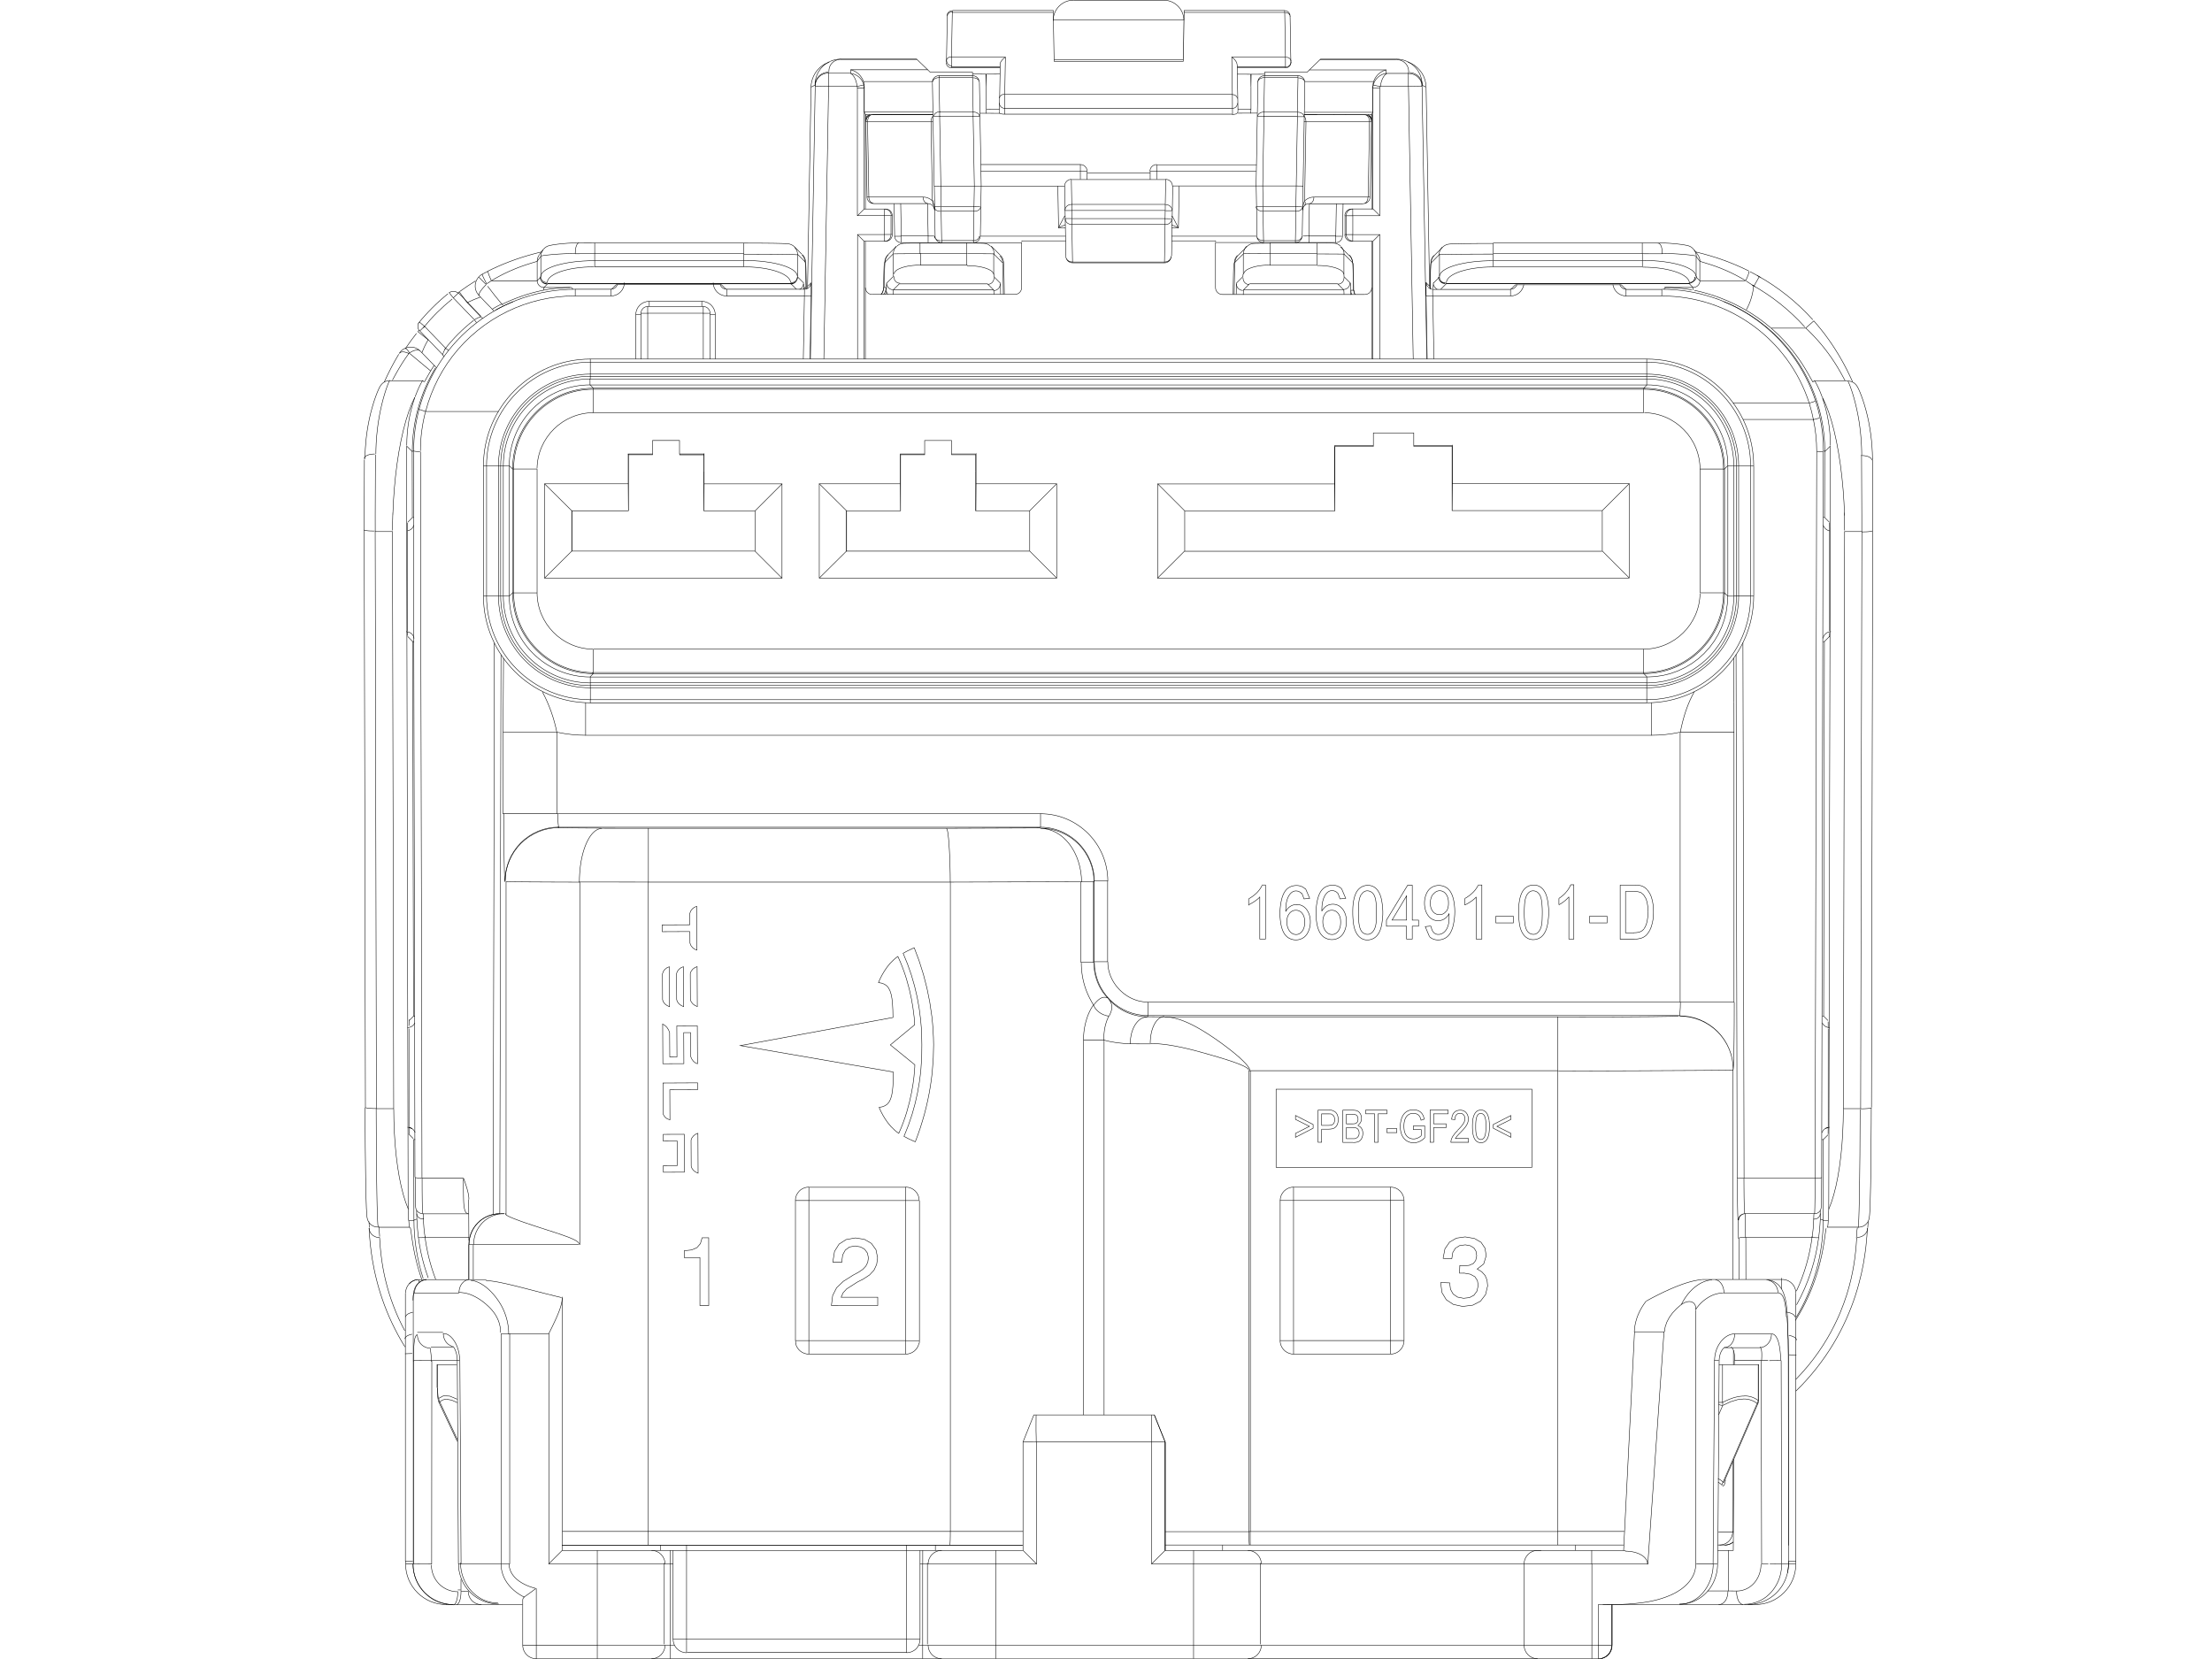 <svg xmlns="http://www.w3.org/2000/svg" xmlns:xlink="http://www.w3.org/1999/xlink" height="768" viewBox="0,0 60523,65416" width="1024" xml:space="preserve">   
<defs>
<style type="text/css">

.A,.B{fill:none;fill-opacity:0.0;fill-rule:evenodd;font-family:sans-serif;font-style:normal;font-weight:normal;stroke:black;stroke-dasharray:none;stroke-linecap:butt;stroke-linejoin:miter;stroke-miterlimit:10;stroke-opacity:1.0;stroke-width:19px;}
.a_{stroke:black;}
.b_{fill:black;}
.c_{stroke:black;}
.d_{fill:black;}

</style>
</defs>
<g>
<path class="A" d="M58544,20710 C58580,20824 58676,20909 58793,20931 M58849,24907 C58694,24907 58562,25018 58535,25171 M55451,47858h2750l0,-1l2,-11l1,-22l3,-75l4,-148l6,-397l3,-743m-2804,0l2,394l3,369l7,362l4,133l5,95l3,28l2,14l1,1M58102,48789 C58142,48539 58164,48288 58168,48035 M58167,48070l4,-132l2,-44l3,-27l1,-6l0,-1m-2710,0l0,1v1l2,21l1,41l3,134l3,333l2,400m-12336,-37385l0,1l-1,13l-1,33v99l3,118M50249,11223 C50291,11481 50513,11671 50774,11671 M46212,11671 C46473,11671 46695,11481 46736,11223 M55485,48791l-25,0l-25,0l-24,0l-24,1l-23,1l-22,1l-21,2l-19,2l-17,2l-16,2l-13,2l-11,2l-9,3l-6,2l-3,3l-1,2m3,1629l-3,-1629m-234,-6648l1,-2l3,-13l3,-26l6,-90l6,-158l6,-214l5,-265l6,-481l4,-555l2,-845m-2124,0l-4,203l-10,170l-9,87l-5,32l-6,25l-3,7l-3,3l-2,0m2124,2124l-10,-207l-30,-206l-50,-201l-70,-196l-89,-188l-107,-178l-123,-167l-139,-154l-154,-139l-167,-123l-178,-107l-188,-89l-195,-70l-202,-50l-206,-30l-207,-10m2117,2126l-9,-207l-30,-206l-50,-201l-70,-196l-89,-188l-107,-178l-123,-167l-139,-154l-154,-139l-167,-123l-178,-107l-188,-89l-196,-70l-201,-50l-206,-30l-207,-10m1530,20336h592m0,-6583v-573m-6902,-11014l3133,-11l2439,-13l995,-8l285,-4l39,-1l7,0m-427,16380l7,7l8,4l8,2h7l7,-2l7,-4l14,-16l13,-23l11,-29l10,-34l14,-63l11,-69M54555,58564 C54509,58516 54457,58475 54399,58442 M54448,60921l51,-2l51,-7l50,-12l49,-17l47,-22l44,-26l42,-30l38,-35l35,-38l30,-42l26,-44l22,-47l17,-49l12,-50l7,-51l2,-52m-318,531l45,-1l45,-6l44,-9l43,-13l42,-17l40,-21l38,-24l36,-27m-2143,-20745l-3,1l-18,2l-115,6l-210,5l-759,11l-1486,10l-2184,4m6561,18318l-12,24l-6,8l-8,8l-4,1l-4,-1l-2,-2l-4,-12M54594,58441 C54570,58477 54556,58517 54550,58559 M55936,55340 C55950,55342 55965,55338 55975,55327 M55937,55339l-1342,3100m-30472,1949l-1,177l-3,164l-6,125l-3,39l-3,21l-1,1l-1,0M55936,55340 C55958,55305 55972,55264 55978,55222 M3406,48747 C3479,49329 3621,49899 3830,50447 M3413,48791h1734M58160,16570 C58117,16346 58061,16124 57994,15906 M55382,16539h2772m-15431,-13138l188,10756m-27,-2482l-3,-315v-147l1,-44l1,-21l0,-1l136,134m-136,-7846l136,7846M42725,3350 C42732,2963 42514,2607 42166,2438 "/>
<path class="A" d="M42882,3433 C42876,3033 42645,2671 42286,2497 M43148,11671l43,2486m-997,-11309l0,-49l-4,-49l-9,-47l-14,-47l-19,-44l-23,-42l-28,-39l-32,-36l-35,-33l-39,-29l-42,-25l-45,-21l-47,-16l-48,-11l-50,-7l-50,-2m1023,1011l-3,-50l-8,-49l-13,-48l-18,-47l-22,-45l-27,-42l-30,-39l-34,-37l-38,-33l-41,-29l-44,-25l-46,-21l-48,-16l-49,-12l-50,-7l-51,-2m-1454,1662v3730m576,-5347l-29,16l-29,22l-27,28l-19,24l-19,27l-35,61l-17,37l-16,38l-27,82l-21,87l-13,90M40801,3353 C40792,3392 40787,3432 40787,3472 M41320,2892 C41068,2923 40862,3106 40800,3351 M41305,2754 C41072,2816 40886,2993 40811,3223 M40813,3216 C40794,3274 40785,3335 40785,3396 M38097,3215h2715m-25,257v4768m1934,-4839l-3,-49l-8,-49l-13,-48l-17,-47l-23,-44l-26,-43l-31,-39l-34,-36l-38,-33l-41,-29l-44,-25l-46,-21l-48,-16l-50,-12l-50,-7l-50,-2m-2514,5612v743M39943,8240 C39797,8241 39678,8359 39678,8506 M39725,9249h-47m313,-1008l-24,1l-24,3l-23,6l-23,7l-22,9l-21,11l-20,13l-18,16l-17,17l-15,18l-13,20l-12,21l-9,22l-7,23l-5,23l-3,24l-1,24m0,743l1,25l3,25l6,25l8,24l11,23l13,22l15,21l17,19l19,17l21,15l22,13l23,11l24,8l25,6l25,3l25,1M39678,9250 C39678,9396 39797,9514 39943,9515 M18471,11382 C18486,11350 18494,11315 18494,11279 M18495,11279l136,-7846M19227,2497 C18868,2672 18638,3033 18631,3433 M19347,2438 C19000,2608 18782,2964 18789,3350 M19320,2847l-51,2l-50,7l-49,12l-48,16l-46,21l-44,25l-42,29l-38,33l-34,37l-30,39l-27,42l-22,45l-18,47l-13,48l-8,49l-3,50m1023,-1011l-51,2l-43,6l-39,8l-37,11l-54,22l-49,27l-39,27l-35,30l-31,33l-35,48l-28,51l-21,53l-14,55l-7,56l-1,33l1,33M21835,8506 C21835,8359 21716,8241 21570,8240 M21835,8506v743m-1061,-4739v3730M21570,9515 C21716,9514 21835,9396 21835,9250 M20698,3210 C20619,2982 20430,2808 20196,2751 M20700,3215h2715M20713,3352 C20652,3106 20445,2923 20193,2893 M20726,3472 C20726,3432 20721,3392 20712,3353 M20728,3396 C20729,3335 20719,3274 20700,3216 M21522,9515l24,-1l24,-3l23,-5l23,-7l22,-9l21,-12l20,-13l18,-15l17,-17l15,-18l13,-20l12,-21l9,-22l7,-23l5,-23l3,-24l1,-24m18999,265v4642M12251,11881 C12110,11881 11975,11937 11875,12036 L11875,12036 C11776,12136 11720,12271 11720,12412 "/>
<path class="A" d="M6360,47858l-119,6l-118,17l-116,28l-112,40l-108,51l-102,61l-96,71l-89,80l-80,89l-71,96l-61,102l-51,108l-40,112l-28,116l-17,118l-6,120m1397,-1222l-120,6l-118,17l-116,28l-113,40l-108,51l-102,61l-96,71l-88,80l-80,89l-71,96l-61,102l-51,108l-40,112l-29,116l-17,118l-5,120m4161,0l-1,-17l-5,-16l-8,-16l-11,-16l-17,-18l-18,-17l-33,-24l-35,-22l-41,-23l-85,-42l-128,-55l-87,-33l-215,-77l-283,-95l-381,-123l-404,-131l-353,-118l-163,-56l-226,-84l-112,-44l-97,-41l-61,-28l-51,-25l-45,-26l-30,-22l-8,-27l-6,-8l-3,-2l-7,-1h-6m2939,-13075l-1151,-4l-945,-5l-459,-4l-165,-2l-144,-3l-38,-1v13137m2906,-13115v14298m-866,-16993l4,203l10,170l9,87l5,32l6,25l3,7l3,3l2,0m-2169,-531l2,810l4,559l6,485l8,387l9,266l6,98l3,28l3,15l1,2m2124,-2124l-207,10l-206,30l-202,50l-195,70l-188,89l-178,107l-167,123l-154,139l-139,154l-123,167l-107,178l-89,188l-70,196l-50,201l-30,206l-10,207M8613,28902 C8504,28339 8312,27796 8043,27290 M3439,16194 C3300,16712 3229,17246 3229,17782 M5140,47290l-3,-70l-8,-72l-11,-66l-14,-67l-21,-83l-23,-84l-39,-126l-43,-128l-47,-131m1166,1431l48,-22541m-2708,-9127h2871m-3013,30237l1,465l4,422l3,209l3,163l3,95l2,28l2,14l0,1m1612,-1400l0,457l3,274l3,122l4,103l7,95l11,88l15,77l9,34l11,31l11,27l13,24l19,27l22,18l24,11l26,3M30333,34741 C30332,33275 29144,32087 27678,32087 M28247,32698 C28062,32644 27870,32617 27677,32618 M29724,34181 C29518,33462 28956,32900 28238,32694 M29802,34741 C29802,34548 29775,34356 29721,34171 M29802,37927l9,208l30,206l50,201l70,196l89,188l107,179l123,167l139,154l154,139l167,123l178,107l188,89l196,70l201,50l206,30l207,9m0,-531l-100,-3l-100,-10l-100,-17l-100,-24l-99,-32l-97,-38l-97,-45l-94,-53l-91,-59l-87,-65l-82,-70l-78,-75l-73,-80l-68,-85l-62,-88l-55,-91l-49,-94l-43,-97l-35,-99l-29,-100l-22,-100l-12,-85l-7,-86l-2,-86M51365,34926 C51273,34903 51178,34893 51083,34897 M51598,35080 C51535,35008 51453,34954 51361,34926 M51788,35448 C51755,35314 51691,35189 51602,35084 M51850,35960 C51854,35784 51832,35608 51786,35439 M51807,36386 C51838,36241 51853,36093 51850,35944 M51697,36695 C51747,36598 51783,36496 51806,36390 "/>
<path class="A" d="M51549,36891 C51610,36834 51660,36766 51698,36692 M51359,36995 C51430,36973 51496,36936 51553,36887 M51107,37029 C51195,37031 51283,37018 51367,36993 M48322,35545 C48390,35495 48451,35436 48506,35372 M48121,35677 C48191,35641 48258,35597 48319,35547 M48121,35423v252M48123,35423 C48231,35355 48328,35271 48410,35173 M48412,35169 C48485,35086 48543,34991 48585,34889 M42014,52863v-5523m-4884,0v5523m4874,103l5,-34l3,-34l1,-34m-9435,-12768l102,4l103,11l104,18l104,24l103,28l106,34l107,39l107,43l109,48l109,52l108,55l108,58l110,62l108,64l207,128l268,178l278,196l189,141l175,135l180,145l160,139l134,126l80,81l66,73l33,39l40,54l25,41l21,40l9,28l2,23m-3371,-2124l-55,6l-54,16l-53,25l-51,35l-49,44l-47,53l-44,61l-40,70l-37,76l-33,83l-28,89l-23,94l-18,97l-13,100l-8,102l-3,103m3884,1062l-6,-22l-8,-14l-24,-26l-33,-25l-30,-20l-88,-48l-124,-56l-149,-59l-117,-43l-132,-45l-347,-111l-425,-125l-384,-108l-258,-70l-249,-63l-261,-60l-266,-53l-276,-46l-137,-18l-136,-15l-136,-12l-144,-8l-143,-3M42014,47340 C42014,47199 41958,47064 41858,46964 L41858,46964 C41759,46865 41624,46809 41483,46809 M37660,46809 C37519,46809 37384,46865 37284,46964 L37284,46964 C37185,47064 37129,47199 37129,47340 M37128,52863 C37128,52897 37131,52931 37138,52965 M54420,55383l20,7l20,6l19,5l18,4l17,3l16,3l15,2l13,1l12,0M54575,55421 C54583,55382 54583,55341 54573,55302 M24121,34785l-3,-331l-7,-321l-11,-316l-13,-277l-16,-257l-18,-220l-19,-167l-11,-73l-11,-59l-11,-42l-11,-32l-7,-12l-7,-7l-7,-3m-1595,14148h-3822m4353,6054v-5523m-9,5627l5,-34l3,-34l1,-34m-4884,0l2,52l7,51m-7645,-20308l-44,3l-44,8l-44,13l-45,19l-44,24l-43,29l-43,35l-42,40l-42,45l-29,36l-29,39l-32,45l-29,48l-54,98l-51,106l-48,117l-45,129l-44,149l-38,157l-32,161l-24,159l-19,163l-13,163l-8,163l-2,163M18543,46809 C18403,46809 18267,46865 18168,46964 L18168,46964 C18068,47064 18012,47199 18013,47340 M22897,47340 C22897,47199 22841,47064 22742,46964 L22742,46964 C22642,46865 22507,46809 22366,46809 M2720,20930 C2838,20909 2934,20824 2969,20710 M2949,25082 C2895,24974 2785,24907 2664,24907 M2979,25176 C2975,25145 2966,25114 2951,25087 "/>
<path class="A" d="M3021,44656 C2991,44581 2935,44519 2863,44481 M2863,44480 C2818,44458 2767,44447 2717,44450 M3005,40343l6,-13M2720,40519 C2840,40519 2950,40451 3005,40344 M37343,2675 C37400,2675 37455,2652 37495,2611 L37495,2611 C37534,2570 37556,2514 37554,2457 M35434,2675h1907m0,-43h-1908m-7252,-1813v-27M28977,8 C28543,8 28189,356 28181,790 M35967,4473 C35974,4418 35978,4363 35978,4308 M35462,4308l2,0l7,1l12,0l17,0l21,0h25l29,0h71l40,0h43l45,0l47,0l49,0l50,0l50,-1M35444,4467 C35458,4437 35465,4403 35463,4370 M35987,2929l531,-3m-539,498v884m-17611,7362l2,-103l1,-91l-1,-59l-1,-7l0,-2l-1,0m-15190,4729v3l1,1l4,2l17,6l76,25l71,23l37,13l18,4l28,3m5899,-4548l-346,9l-344,29l-342,48l-339,68l-334,86l-329,106l-322,124l-315,142l-306,160l-305,182l-294,200l-282,216l-268,232l-254,247l-240,262l-224,276l-200,278l-184,290l-168,300l-150,310l-133,318l-115,324l-96,330M10741,11670 C10882,11671 11017,11615 11117,11515 L11117,11515 C11216,11415 11272,11280 11272,11139 M14772,11140 C14772,11281 14828,11416 14927,11516 L14927,11516 C15027,11615 15162,11671 15303,11671 M20727,14157v-4642m-15116,2977l-1,0l-5,0l-36,11l-71,29l-81,41l-58,34m13436,-9208l-188,10756m6931,-9849v-884m515,884l-1,0l-6,0l-62,2l-126,0l-318,-3m-3747,4197l-1,-25l-3,-25l-6,-25l-8,-24l-11,-23l-13,-22l-15,-21l-17,-19l-19,-17l-21,-15l-22,-13l-23,-11l-24,-8l-25,-6l-25,-3l-25,-1m8251,26528l-9,-208l-30,-206l-50,-201l-70,-196l-89,-188l-107,-179l-124,-167l-139,-154l-154,-139l-167,-123l-179,-107l-188,-89l-196,-70l-202,-50l-205,-30l-208,-9m1628,2124l-8,-207l-24,-205l-39,-201l-54,-195l-69,-188l-82,-178l-95,-167l-107,-154l-118,-139l-127,-124l-136,-107l-144,-89l-149,-70l-154,-51l-157,-31l-159,-11M51466,26562 C53203,26563 54621,25170 54651,23433 M51597,26694l311,-15l309,-45l303,-75l294,-105l282,-133l268,-160l251,-185l231,-210l210,-231l186,-251l160,-268l133,-282l105,-294l75,-303l45,-309l15,-311M54651,18493 C54652,16755 53259,15338 51521,15308 M54782,18361 C54782,17517 54447,16707 53850,16111 M53848,16109 C53251,15511 52442,15176 51598,15176 M10048,15308 C8310,15308 6893,16700 6863,18438 "/>
<path class="A" d="M9916,15176 C9072,15176 8262,15512 7665,16109 M7664,16111 C7067,16707 6732,17517 6732,18361 M6863,23377 C6863,25115 8255,26532 9993,26563 M6732,23508l131,-131M6732,23509 C6732,24353 7067,25163 7664,25760 M7665,25761 C8262,26358 9072,26693 9916,26694 M30332,39350l-51,-53l-61,-70l-48,-61l-33,-46l-35,-52l-37,-60l-38,-65l-37,-71l-36,-77l-36,-88l-33,-95l-29,-96l-24,-95l-22,-113l-16,-115l-10,-115l-3,-115m-495,0l1,120l6,121l12,120l19,136l25,136l30,133l36,130l35,111l40,108l44,106l35,78l37,77l80,152l83,143l68,-84l65,-70l61,-56l57,-42l52,-30l35,-14l32,-9l25,-4l23,-2h27l24,2l29,6l16,4l24,11l16,8m-144,1664l-2,-69v-68l2,-66l4,-65l14,-126l16,-94l21,-95l27,-95l33,-100l39,-95l36,-75M30210,40031 C30266,40050 30324,40061 30383,40062 M29770,39633l17,39l21,39l24,38l28,37l30,35l33,34l36,32l38,30l39,27l41,25l42,22l43,19l43,16m-441,-398l-51,78l-49,83l-45,87l-42,92l-26,64l-24,65l-44,136l-33,123l-27,126l-22,128l-15,129l-9,131l-3,133m-5200,-38762l-20,0l-20,2l-19,3l-19,4l-18,7l-17,7l-16,9l-15,10l-13,11l-12,13l-10,13l-9,14l-7,15l-4,15l-3,16l-1,16m242,-1927l-20,1l-20,2l-19,3l-19,4l-18,6l-18,8l-16,9l-15,11l-13,11l-12,13l-11,13l-8,14l-7,15l-5,15l-2,16l-1,16m-30,1763l0,19l2,19l4,19l6,18l7,18l9,17l11,16l12,15l13,14l15,12l16,11l17,9l17,8l18,6l19,4l19,2l19,1M4481,11789 C4063,12127 3682,12508 3343,12926 M5328,12631 C4902,12964 4518,13348 4185,13774 M4692,56772l-700,-1490M3954,55270 C3962,55283 3978,55288 3991,55281 M3950,55139h-4l-2,0l-3,-2l-3,-6l-7,-27l-4,-24l-7,-59l-8,-101l-4,-96l-2,-101M3949,55138 C3952,55189 3967,55238 3992,55283 M51450,25597 C52670,25598 53665,24620 53686,23400 M53685,18493v4882M53686,18509 C53687,17289 52709,16294 51489,16273 M10048,16274h41415M10064,16272 C8844,16272 7849,17250 7827,18470 M7829,23377v-4881M7828,23362 C7827,24582 8805,25577 10025,25598 M10050,25597h41415m-19168,-6520v3717m-22248,-7444v924m-2220,7103l-924,0m2291,-1646l-1071,1062m6274,-4862v646m10726,-646v646m-5096,3153l-1071,1062m-9757,-1062v-1593m10832,1593v-1593m23126,15116l-32,47l-26,51l-21,54l-13,47l-9,49l-5,50l-2,52l0,47l3,47l7,45l11,44l18,53l25,49l30,45l32,37l36,32l39,25l42,19l44,13l45,6h53l26,-2l25,-4l33,-10l32,-13l30,-17l21,-15l19,-16l21,-21l19,-23"/>
<path class="A" d="M43669,35952l30,-43l24,-48l18,-51l12,-47l8,-49l4,-51l1,-52l-1,-51l-3,-51l-7,-49l-11,-48l-19,-55l-24,-51l-30,-47l-17,-22l-18,-21l-20,-18l-21,-17l-30,-19l-31,-16l-33,-12l-42,-9l-43,-2l-44,3l-42,11l-23,9l-23,11l-22,13l-21,15l-40,35l-36,42m3700,9l-16,30l-14,31l-24,64l-18,65l-13,66l-9,71l-6,71l-7,126l-4,126l0,125l3,122l8,122l9,95l6,48l14,79l9,38l11,38l12,35l15,35l15,28l16,27l28,35l33,31l38,25l44,21l47,13l24,3l24,1l23,0l23,-2l33,-8l32,-13l29,-17l22,-16l20,-18l21,-22l19,-23l33,-48l16,-28l13,-29l23,-61l15,-59l11,-60l9,-70l5,-70l3,-79l4,-162l1,-118l-3,-123l-7,-123l-9,-98l-6,-49l-13,-79l-9,-39l-11,-38l-12,-36l-14,-35l-14,-29l-17,-27l-28,-36l-33,-32l-38,-27l-43,-22l-47,-14l-24,-4l-24,-2h-23l-23,2l-33,7l-32,12l-30,17l-21,14l-19,17l-19,18l-17,19l-30,42m-7953,744l-32,44l-26,48l-20,51l-15,61l-8,63l-2,65l3,66l9,65l16,64l10,32l12,32l14,31l16,29l28,42l32,38l35,32l38,27l22,12l23,10l24,8l24,6l33,4l33,1l32,-2l34,-7l33,-12l32,-16l37,-25l34,-31l31,-37l30,-44l24,-49l19,-53l12,-48l8,-50l4,-52l2,-53l-1,-50l-3,-50l-7,-49l-10,-47l-18,-54l-24,-50l-29,-46l-31,-37l-35,-32l-38,-25l-41,-19l-44,-12l-45,-6h-46l-46,6l-44,12l-35,16l-34,21l-31,24l-22,21l-21,23m1414,-744l-16,30l-14,31l-24,64l-18,65l-12,66l-9,71l-6,71l-7,126l-3,126l0,125l3,122l8,122l9,95l6,48l14,79l9,38l11,38l13,35l14,35l15,28l17,27l28,35l33,31l38,25l44,21l47,13l24,3l24,1l23,0l23,-2l33,-8l32,-13l29,-17l22,-16l20,-18l21,-22l20,-23l32,-48l16,-28l14,-29l22,-61l16,-59l11,-60l9,-70l5,-70l3,-79l5,-162l0,-118l-2,-123l-7,-123l-8,-98l-6,-49l-13,-79l-9,-39l-11,-38l-13,-36l-14,-35l-14,-29l-17,-27l-28,-36l-33,-32l-38,-27l-43,-22l-47,-14l-24,-4l-24,-2h-23l-23,2l-33,7l-32,12l-30,17l-21,14l-19,17l-18,18l-17,19l-30,42m-2835,744l-32,44l-26,48l-20,51l-15,61l-8,63l-2,65l3,66l9,65l15,64l11,32l12,32l14,31l16,29l28,42l32,38l35,32l38,27l23,12l23,10l24,8l24,6l33,4l33,1l32,-2l34,-7l33,-12l32,-16l37,-25l34,-31l31,-37l30,-44l24,-49l19,-53l12,-48l8,-50l5,-52l1,-53l0,-50l-3,-50l-7,-49l-10,-47l-18,-54l-24,-50l-29,-46l-30,-37l-35,-32l-38,-25l-41,-19l-44,-12l-45,-6h-46l-46,6l-45,12l-35,16l-33,21l-31,24l-22,21l-21,23"/>
<path class="A" d="M39181,43780l-37,-6l-43,-3l-75,-2h-400m139,756h117l118,0l81,-2l39,-3l57,-9l37,-10l34,-13l31,-18l28,-22l24,-24l26,-35l22,-39l16,-42l14,-55l8,-56l2,-56l-3,-57l-10,-56l-16,-54l-22,-47l-13,-21l-14,-20l-22,-24l-24,-21l-27,-17l-42,-19l-46,-12m-18,149l21,8l19,13l24,23l20,28l16,33l10,35l6,43l0,43l-4,42l-10,40l-14,34l-21,29l-13,13l-14,11l-23,14l-25,10l-34,8l-24,3l-50,3l-69,1l-140,0h-72v-455h183l115,0l51,2l26,3l21,4m1032,434l35,-24l32,-30l26,-33l21,-37l16,-43l10,-45l4,-47l-2,-50l-9,-49l-16,-48l-19,-39l-24,-36l-28,-32l-23,-19l-25,-17l-23,-11l-24,-9l-28,-8l-30,-5l-60,-5l-42,-1l-85,0l-101,0h-196m401,1274l67,-2l63,-8l31,-7l29,-9l24,-9l23,-12l28,-19l25,-23l23,-27l25,-41l21,-47l15,-50l9,-53l3,-54l-3,-54l-9,-51l-17,-49l-12,-23l-13,-22l-14,-20l-17,-18l-32,-28l-37,-23l-40,-17m-456,-60v-385h116l116,0l54,2l25,2l34,6l28,9l19,10l17,13l20,25l16,31l10,34l5,43l0,43l-7,41l-6,18l-8,18l-11,17l-13,15l-26,21l-31,14l-35,8l-41,4l-29,1l-61,0h-192m356,581l-13,2l-34,2l-47,1h-261v-438l103,0l104,0l75,1l36,3l25,3l24,4l27,8l23,12l17,11l15,14l21,27l16,32l11,37l6,40v40l-4,39l-8,29l-11,27l-14,23l-16,20l-18,16M40094,44887 C40123,44881 40150,44870 40174,44852 M42692,44781l-34,30l-41,29l-46,25l-50,21l-51,15l-53,8h-50l-50,-6l-48,-12l-44,-18l-42,-24l-38,-30l-34,-36l-29,-41l-24,-46l-21,-55l-14,-60l-9,-63l-5,-73v-74l5,-74l9,-59l13,-57l19,-55l19,-42l23,-39l28,-36l30,-31l35,-27l39,-21l44,-16l46,-10l48,-4l48,1l48,8l45,14l29,13l27,17l26,21l22,25l19,27l14,26l12,28l15,44l12,47l126,-41l-11,-47l-13,-44l-13,-37l-16,-34l-27,-46l-32,-41l-38,-35l-41,-28l-45,-22l-49,-17l-58,-13l-59,-6l-60,0l-58,6l-57,13l-54,19l-44,22l-42,27l-38,31l-34,35l-20,25l-19,27l-18,30l-17,33l-27,65l-21,68l-16,70l-11,77l-5,79l0,79l6,78l13,76l20,74l12,36l15,35l16,32l18,31l32,45l35,41l39,36l43,32l50,29l54,22l56,16l58,9l59,3l59,-3l61,-10l60,-17l58,-24l34,-18l33,-19l34,-23l33,-25l62,-55m1417,-218l96,-101l44,-50l38,-47l34,-47l33,-53l27,-55l18,-55l11,-53l4,-53l-2,-53l-8,-51l-14,-49l-21,-47l-26,-42l-33,-37l-18,-17l-20,-14l-21,-13l-22,-11l-23,-9l-24,-7l-51,-8l-53,-1l-52,5l-50,12l-42,16l-38,23l-33,29l-29,33l-22,34l-18,38l-15,40l-8,32l-6,33l-8,69"/>
<path class="A" d="M43887,44132l132,16l3,-49l8,-46l14,-42l16,-29l19,-26l23,-21l22,-15l24,-11l26,-7l20,-3l21,-1l38,2l19,3l18,6l17,7l16,9l26,22l23,26l18,29l13,33l7,29l3,32v36l-5,37l-9,37l-9,26l-11,26l-30,52l-37,53l-56,68l-63,69l-66,68M44127,44577 C44050,44649 43982,44732 43925,44821 M43927,44820 C43906,44857 43889,44897 43876,44937 M43876,44936 C43866,44972 43861,45008 43862,45045 M44067,44847l38,-51l22,-25l55,-59l61,-63M45381,44425 C45383,44341 45378,44258 45367,44175 M45367,44165l-12,-66l-16,-60l-20,-58l-24,-53l-14,-24l-15,-23l-23,-27l-25,-24l-28,-21l-34,-18l-37,-12l-39,-7l-40,-2l-32,2l-32,5l-32,9l-30,13l-28,18l-32,28l-29,34l-25,38l-27,54l-21,59l-17,65l-8,43l-6,45l-8,95l-3,98l0,77l2,77l5,76l9,73l8,47l10,45l17,57l21,53l27,48l26,35l30,31l34,25l37,18l39,12l41,6l42,1l33,-2l32,-6l32,-11l30,-15l27,-18l32,-30l29,-35l24,-40l15,-31l13,-32l12,-37l11,-38l16,-80l7,-56l5,-58l3,-72l1,-80m-193,417l-14,24l-16,21l-17,17l-18,14l-24,13l-25,8l-27,3l-26,-1l-32,-9l-30,-16l-27,-23l-18,-22l-16,-26l-12,-26l-11,-29l-9,-35l-8,-37l-9,-65l-6,-69l-3,-72l0,-146l2,-71l5,-70l8,-66l11,-58l16,-54l9,-24l11,-22l18,-28l21,-23l24,-18l25,-11l26,-7l27,-2l27,3l33,11l30,18l27,25l17,24l15,27l11,27l10,29l9,38l8,39l8,69l4,73l2,75l0,75l-1,69l-3,68l-6,66l-8,62l-8,40l-10,38l-10,28l-12,24m6277,-19234v924m-46782,28651l-298,-122l-245,-11l-190,100M4260,55173 C4159,55171 4063,55210 3991,55281 M4684,55307l-226,-100l-195,-33M4719,11567 C4623,11468 4468,11459 4361,11545 M4314,11582 C3882,11933 3487,12327 3137,12759 M3391,12868l-190,184M3188,12697 C3102,12800 3106,12951 3197,13050 M4221,13728l-39,71l-34,69l-34,83l-7,24l-1,7v3l-902,-936m34352,-10636l-1,-16l-3,-16l-4,-15l-7,-15l-9,-14l-10,-13l-12,-13l-13,-11l-15,-10l-16,-9l-17,-7l-18,-7l-19,-4l-19,-3l-20,-2l-20,0m0,379l19,-1l19,-2l19,-4l18,-6l17,-8l17,-9l16,-11l15,-12l13,-14l12,-15l11,-16l9,-17l7,-18l6,-18l4,-19l2,-19l0,-19m-4247,-71h-5098M24203,421 C24087,421 23993,514 23991,630 M23959,2460 C23958,2517 23980,2571 24020,2612 L24020,2612 C24060,2652 24114,2675 24171,2675 M24172,2632l0,43M51078,36777 C51164,36780 51250,36768 51331,36739 "/>
<path class="A" d="M51327,36739 C51384,36716 51434,36678 51472,36629 M51477,36623 C51534,36540 51573,36446 51592,36347 M51588,36369 C51620,36232 51635,36091 51632,35950 M51633,35946l-9,-204l-27,-171l-45,-137l-91,-150l-108,-90l-111,-33l-162,-11m-20694,4913l38,-82l29,-73l21,-65l14,-65l5,-59l-2,-53l-8,-48l-16,-54l-21,-49l-21,-37l-16,-24l-37,-49l-37,-48M30183,41014 C30528,41106 30883,41153 31240,41153 M31219,41153l3,-110l11,-111l19,-111l12,-55l14,-55l17,-53l19,-53l28,-69l32,-65l36,-62l45,-65l49,-59l52,-51l55,-44l28,-18l29,-17l29,-14l29,-12l29,-9l29,-7l44,-7l44,-2M30341,39363 C30729,39824 31301,40091 31904,40091 M6904,23375 C6904,25091 8279,26491 9995,26522 M10051,15349 C8334,15349 6934,16725 6904,18441 M54610,18495 C54610,16778 53235,15379 51519,15349 M51464,26522 C53180,26522 54580,25147 54610,23431 M51597,26694h-41679m-3185,-3185v-5145m3185,-3185h41679m3185,3185v5145M14854,12412 C14854,12271 14798,12136 14698,12036 L14698,12036 C14599,11937 14463,11881 14322,11881 M20726,8240v-4768m3445,-796h1907m2,-127l2,-22l5,-24l8,-24l11,-24l13,-25l16,-24l37,-47l42,-42l45,-37l31,-21m-25,1459l-20,0l-20,2l-19,3l-19,4l-18,7l-17,7l-16,9l-15,10l-14,12l-12,12l-11,13l-8,14l-7,15l-4,15l-3,16l-1,16m-3,189l1,19l2,19l4,19l6,18l7,18l9,17l11,16l12,15l13,13l15,12l16,11l17,9l18,8l18,6l19,4l19,2l19,1m-6944,-1387l-50,2l-50,7l-50,12l-48,16l-47,21l-44,25l-41,29l-38,33l-34,36l-31,39l-27,43l-22,44l-17,47l-13,48l-8,49l-3,49m-14072,8165l891,925m28969,-2938l0,-19l-2,-19h-1731m-4176,0h-1730l-2,19l-1,19M20774,11344 C20774,11490 20893,11609 21039,11609 M18552,11329l17,-18l15,-20l13,-22l11,-23l9,-23l6,-24l3,-25l1,-25m-93,198l14,-13m79,-184l1,2l1,21l1,122l-1,185l-2,199M25535,4308 C25535,4363 25538,4418 25545,4473 M26050,4374 C26049,4407 26056,4440 26070,4470 M26263,4509l3,-228m-198,186l9,6l11,5l12,5l14,4l15,3l16,3l17,3l18,2l19,2l19,1l19,1l20,0m8986,0h-8986m8982,-228l19,-1l19,-2l19,-4l18,-6l18,-8l17,-9l16,-11l15,-12l13,-13l12,-15l11,-16l9,-17l7,-18l6,-18l4,-19l2,-19l1,-19m-208,444l20,0l19,-1l19,-1l19,-2l18,-2l17,-3l16,-3l15,-3l14,-4l12,-5l11,-5l9,-6m11,-592l-1,-16l-3,-16l-4,-15l-7,-15l-9,-14l-10,-13l-12,-12l-14,-12l-15,-10l-16,-9l-17,-7l-18,-7l-19,-4l-19,-3l-20,-2l-20,0"/>
<path class="A" d="M35217,2252l42,28l40,34l37,38l33,42l28,44l11,23l9,22l8,31l3,29m-7251,-1757h5151M33332,790 C33324,356 32970,8 32536,8 M32536,8h-3558m8545,644l-1,-16l-3,-16l-5,-15l-7,-15l-8,-14l-11,-13l-12,-13l-13,-11l-15,-11l-16,-9l-18,-8l-18,-6l-19,-4l-19,-3l-20,-2l-20,-1M37522,630 C37520,514 37426,421 37310,421 M2891,44497 C2852,44480 2811,44469 2769,44465 M3333,47858l1,1l2,12l2,24l4,83l3,89l-25,0l-26,-3l-35,-7l-34,-11l-32,-15l-33,-22l-28,-27l-23,-30l-14,-30l-8,-31l-2,-31m14931,-517v5523m6108,-18078v25605m30295,-4605l158,-365m-13092,-8609h-3822m-5063,13581h3303m-3884,-19233l-796,-3m6123,-5219l37,-59l44,-54l24,-25l25,-24l37,-28l39,-25l41,-21l53,-19l55,-13l56,-6l57,0l56,6l54,13l49,17l46,23l44,28l40,33l25,24l23,25l42,55l34,58l29,61l23,64l20,73l13,75l7,75l1,76l-4,76l-11,75l-17,74l-23,73l-28,70l-34,64l-19,30l-21,29l-34,40l-39,37l-43,32l-46,28l-55,25l-58,19l-59,12l-60,5l-61,-1l-60,-8l-60,-14l-58,-21l-55,-27l-50,-32l-45,-38l-40,-43l-22,-27l-20,-28l-36,-61l-30,-65l-18,-47l-16,-48l-16,-55l-13,-56l-19,-103l-14,-105l-9,-103l-5,-126l1,-125l8,-125l11,-97l14,-97l19,-97l14,-60l17,-60l19,-56l22,-55l25,-54l29,-52l33,-49l37,-45l42,-40l46,-35l51,-30l55,-24l58,-18l60,-12l61,-6h61l56,6l55,12l53,18l51,24l47,30l43,36l12,11m-142,185l-30,-32l-35,-27l-39,-22l-42,-16l-39,-8l-41,-3l-41,2l-39,9l-40,16l-37,22l-34,27l-36,37l-32,40l-27,43l-31,60l-25,63l-20,64l-16,70l-12,71l-6,55l-4,54l-5,91l-1,90m3485,-968l40,28l37,32l33,34l23,27l21,29l38,62l32,65l22,56l19,57l16,59l13,59l19,108l15,110l10,108l6,132l-1,131l-9,132l-18,147l-9,62l-11,61l-11,51l-13,51l-15,49l-17,49l-27,63l-32,61l-38,57l-36,44l-40,40l-44,35l-50,30l-54,24l-57,18l-56,11l-57,5l-58,-1l-56,-8l-54,-15l-53,-22l-38,-22l-36,-25l-34,-28l-24,-23l-22,-24l-40,-53l-39,-65l-33,-69l-27,-71l-14,-50l-13,-50l-12,-61l-10,-62l-9,-80l-8,-84l-6,-91l-4,-87l-1,-158l2,-78l3,-78l9,-103l14,-105l20,-104l13,-53l16,-52l17,-49l19,-48l32,-64l18,-30l19,-29l33,-42l37,-38l40,-34l44,-29l52,-27l55,-20l57,-14l58,-7l59,-1l59,6l59,13l56,21l54,28m-4948,464l80,-47l77,-53l73,-56l68,-60l62,-64l56,-67l49,-69l33,-55l27,-56m-528,785v-252"/>
<path class="A" d="M36329,35367l-35,37l-38,35l-43,35l-46,35l-49,35l-103,65l-50,29l-40,20l-40,18m2885,252l37,-59l43,-54l24,-25l25,-24l36,-28l39,-25l42,-21l52,-19l55,-13l56,-6l56,0l56,6l54,13l49,17l47,23l44,28l40,33l25,24l23,25l42,55l35,58l29,61l24,64l19,73l13,75l7,75l1,76l-4,76l-11,75l-17,74l-22,73l-29,70l-34,64l-19,30l-21,29l-35,40l-38,37l-43,32l-47,28l-55,25l-58,19l-59,12l-60,5l-61,-1l-61,-8l-60,-14l-58,-21l-55,-27l-50,-32l-45,-38l-40,-43l-22,-27l-21,-28l-36,-61l-30,-65l-18,-47l-16,-48l-16,-55l-13,-56l-19,-103l-14,-105l-9,-103l-5,-126l2,-125l8,-125l11,-97l15,-97l19,-97l14,-60l17,-60l19,-56l22,-55l25,-54l29,-52l33,-49l38,-45l42,-40l47,-35l51,-30l55,-24l58,-18l60,-12l61,-6h61l56,6l55,12l53,18l50,24l48,30l43,36l11,11m-142,185l-30,-32l-35,-27l-39,-22l-41,-16l-40,-8l-41,-3l-41,2l-39,9l-39,16l-37,22l-34,27l-35,37l-32,40l-27,43l-31,60l-25,63l-20,64l-17,70l-12,71l-7,55l-4,54l-4,91l-1,90m8602,-968l40,28l37,32l34,34l23,27l21,29l38,62l32,65l22,56l18,57l16,59l13,59l19,108l14,110l11,108l6,132l-1,131l-9,132l-18,147l-9,62l-11,61l-11,51l-13,51l-15,49l-17,49l-27,63l-32,61l-38,57l-36,44l-40,40l-44,35l-50,30l-54,24l-57,18l-56,11l-58,5l-57,-1l-56,-8l-55,-15l-52,-22l-38,-22l-37,-25l-33,-28l-24,-23l-22,-24l-40,-53l-39,-65l-33,-69l-27,-71l-15,-50l-12,-50l-12,-61l-10,-62l-9,-80l-8,-84l-6,-91l-4,-87l-1,-158l2,-78l3,-78l9,-103l14,-105l20,-104l13,-53l16,-52l17,-49l19,-48l32,-64l18,-30l19,-29l33,-42l37,-38l40,-34l44,-29l52,-27l55,-20l57,-14l59,-7l59,-1l59,6l59,13l56,21l54,28m-4301,1549l8,45l11,46l14,43l18,42l23,40l28,35l22,22l24,18l19,12l20,9l22,8l22,6l23,4l24,1l47,-1l45,-8l44,-16l42,-21l39,-26l40,-35l36,-39l31,-43l17,-28l16,-30l26,-63l20,-65l11,-46l8,-47l7,-55l4,-55l3,-79l0,-80l-2,-78l-30,50l-35,47l-40,43l-44,38l-48,33l-52,26l-53,19l-55,12l-56,5l-56,-1l-56,-7l-54,-13l-48,-18l-46,-24l-43,-29l-40,-33l-24,-24l-23,-25l-41,-55l-34,-58l-28,-61l-23,-64l-19,-74l-13,-76l-7,-76l-1,-75l4,-75l10,-75l17,-74l22,-71l29,-70l34,-64l19,-29l21,-28l35,-40l39,-35l43,-32l47,-27l56,-24l58,-18l59,-11l61,-4l61,2l61,9l60,15l57,22l54,28l49,33l44,38l40,43l22,28l20,29l35,62l30,65l18,48l16,49l16,56l13,57l19,105l13,106l9,105l4,125l-3,125l-9,124l-12,95l-16,96l-19,95l-12,51l-14,51l-17,50l-19,49l-29,64l-33,61l-39,56l-38,45l-43,40l-48,35l-52,29l-56,24l-59,18l-60,11l-61,5l-61,-1l-56,-7l-55,-13l-53,-19l-50,-25l-47,-32l-42,-38"/>
<path class="A" d="M44410,35429l81,-47l76,-53l73,-56l68,-60l63,-64l56,-67l49,-69l33,-55l27,-56m-529,785v-252m449,-61l-35,37l-38,35l-43,35l-46,35l-49,35l-103,65l-51,29l-40,20l-40,18m-41385,10743l0,2l3,3l4,2l7,2l9,2l12,2l13,2l15,2l17,2l19,2l20,1l21,1l22,1l23,1l48,1h24m7086,-13799l-727,-4l-432,-4l-313,-4l-169,-4l-42,-2m-5726,-14856l0,2l3,3l4,2l7,2l9,2l12,2l13,2l15,2l17,2l18,2l20,1l21,1l22,1l23,1l24,0l24,0h24M8693,32635 C8129,32635 7589,32859 7190,33258 L7190,33258 C6792,33656 6568,34196 6568,34760 M5313,49080v1372m-175,0v-1372M8638,28876 C9001,28953 9372,28992 9744,28992 M6568,34760l-38,-18m-125,-8929l-46,22045M20460,3472 C20460,3450 20458,3429 20453,3408 M40662,11532 C40713,11483 40741,11414 40739,11344 M40476,11609l25,-1l25,-3l24,-6l24,-8l23,-11l22,-13l20,-15l19,-17m-186,77h-5631M34580,11344 C34580,11490 34699,11609 34846,11610 M34580,9554v1789m-7646,0v-1789M26668,11610 C26815,11609 26934,11490 26934,11344 M26670,11609h-5631M51772,28992 C52144,28992 52514,28953 52878,28876 M52907,28870l45,-214l51,-212l58,-210l32,-103l33,-102l47,-131l50,-129l53,-127l43,-93l44,-91l46,-90l47,-89m-33007,-23862l-14,-94l-22,-90l-13,-43l-15,-42l-26,-59l-29,-53l-32,-47l-34,-39l-32,-27l-33,-19m-1701,8385l136,-134m19448,-6726h2706M41059,3408 C41055,3429 41053,3450 41053,3472 M3347,48035 C3351,48287 3373,48539 3412,48788 M3413,48791l-68,7l-70,4l-40,1l-35,0l-18,-1l-14,-2l-9,-3l-2,-2l0,-1l0,-1m52261,6368l-254,28l-278,85l-301,142M55932,55337 C55780,55218 55591,55156 55398,55163 M55974,55218 C55816,55098 55622,55037 55423,55044 M54573,55299l130,-65l129,-56l126,-47l63,-19l61,-17l60,-14l59,-12l78,-12l76,-7l75,-2M54590,58436 C54532,58380 54466,58335 54393,58301 M35899,60390v52l0,51l0,50l1,49l1,47l1,44l1,42l1,38l2,35l1,30l2,26l2,22l2,17l2,12l2,7l2,2m19102,-33237l-14,-1729m141,20535l-43,-20677m309,20645h-25l-25,0l-24,1l-24,1l-23,1l-22,1l-21,1l-19,2l-17,2l-15,2l-13,2l-11,2l-8,2l-6,3l-4,2l-1,3m-12191,-35160l14,13m-93,-198l1,25l3,25l6,24l8,23l11,23l13,22l15,20l17,18M57989,15890 C57172,13374 54828,11671 52183,11671 M43020,11279 C43020,11315 43028,11350 43043,11382 "/>
<path class="A" d="M58285,17799 C58285,17370 58240,16943 58151,16524 M58285,17812h24l24,0l24,0l23,-1l22,-1l21,-1l20,-1l18,-2l17,-2l15,-2l13,-2l11,-2l9,-2l7,-2l4,-2l3,-3l0,-2m-396,-1240l24,-4l24,-5l23,-5l23,-6l22,-6l21,-5l19,-6l18,-6l17,-5l14,-5l13,-5l11,-4l9,-4l6,-4l4,-4l2,-3v-2m-3194,32371l-3,-407l-3,-191l-2,-60l-3,-35l0,-2v-1M55471,47858 C55324,47858 55206,47977 55205,48123 M57487,50908 C57806,50225 58015,49496 58107,48748 M55185,48123l-1,-1l0,-2l-4,-28l-3,-55l-7,-189l-6,-326l-4,-422l-3,-609m297,1368l-25,1l-25,3l-25,6l-24,8l-23,11l-22,13l-21,15l-19,17l-17,19l-15,20l-13,22l-11,23l-8,24l-6,24l-3,25l-1,25M58737,44467 C58700,44471 58664,44480 58630,44494 M55185,48123h19m2896,668l63,7l63,4l60,2l27,0l22,-1l16,-3l6,-2l2,-1l1,-2m-197,-722l25,0l26,-3l35,-7l34,-11l32,-15l33,-22l28,-27l22,-30l14,-30l8,-31l2,-31M58794,44449 C58743,44449 58694,44461 58649,44483 M58649,44484 C58575,44521 58519,44586 58492,44664 M58503,40329l6,13M58509,40344 C58564,40451 58674,40518 58794,40519 M58224,46457h24l48,-1l23,-1l22,-1l21,-1l20,-1l18,-2l17,-2l15,-2l13,-2l11,-2l9,-2l7,-2l4,-2l3,-3l0,-2m-6306,-35019h-1408m-4562,0h-3063M50522,11222 C50558,11331 50660,11405 50774,11405 M46212,11405 C46327,11405 46428,11331 46464,11222 M54661,60921 C54783,60921 54901,60879 54995,60803 M55975,55326l-1336,3087M55975,55325 C55989,55292 55997,55256 55997,55221 M42115,2414 C41985,2358 41844,2330 41703,2330 M19812,2330 C19670,2330 19529,2358 19399,2414 M12190,12086 C12044,12086 11925,12205 11925,12351 M14649,12351 C14648,12205 14530,12086 14384,12086 M6359,47858 C6035,47858 5724,47987 5495,48216 L5495,48216 C5266,48445 5137,48756 5137,49080 M41482,53394 C41737,53394 41955,53214 42003,52965 M37138,52965 C37187,53214 37406,53394 37660,53394 M22366,53394 C22620,53394 22839,53214 22887,52965 M18022,52965 C18071,53214 18289,53394 18543,53394 M9332,11405h1408m4562,0h3063M9331,11405 C6447,11405 3923,13342 3177,16127 M10740,11405 C10855,11405 10957,11331 10993,11222 M15050,11222 C15086,11331 15188,11405 15303,11405 M5613,12496 C5635,12518 5661,12536 5690,12549 M3952,55266l-13,-35l-7,-24l-11,-48l-8,-56l-9,-103l-6,-139l-1,-138"/>
<path class="A" d="M4154,14066 C4143,14038 4126,14013 4105,13991 M18366,11405 C18429,11405 18489,11383 18537,11343 M2891,44498 C2854,44482 2815,44471 2775,44467 M3077,47714l4,149m15462,5530h3822m15293,0h3822m-38457,-6968l3,596l6,341l4,154l4,75l4,39l11,44l16,37l21,34l25,30l30,25l33,21l34,15l18,6l35,7l34,2m-288,-1432l-60,-28645M3181,16111 C3037,16651 2963,17208 2963,17768 M3081,47849 C3087,48152 3108,48455 3145,48756 M3143,48748 C3212,49308 3344,49858 3537,50388 M5137,49080v1372M42977,11343 C43025,11383 43085,11405 43148,11405 M58550,17767 C58550,17320 58504,16874 58410,16437 M58410,16438 C58366,16225 58309,16014 58242,15808 M58241,15808 C57388,13183 54942,11406 52182,11405 M58739,44466 C58701,44471 58665,44480 58630,44494 M57491,51451 C57955,50615 58254,49697 58370,48748 M58369,48756 C58407,48455 58428,48152 58433,47849 M58201,47858l34,-2l35,-7l35,-12l34,-18l32,-23l28,-28l23,-32l18,-34l13,-37l8,-44l3,-43l4,-86l4,-169l5,-361l3,-528l60,-28645m-117,30083l4,-149m-3655,-24216h234m-45089,-8555v234M55208,18372 C55208,16372 53587,14751 51587,14751 M55121,18372 C55121,16420 53539,14838 51587,14838 M51587,27033 C53539,27032 55121,25450 55121,23498 M51587,27119 C53587,27119 55208,25498 55208,23498 M9927,14838 C7975,14838 6393,16420 6393,18372 M9927,14751 C7927,14751 6306,16372 6306,18372 M6306,23498 C6306,25498 7927,27119 9927,27119 M6393,23498 C6393,25450 7975,27032 9927,27033 M51587,27590 C53847,27590 55679,25758 55679,23498 M55679,18372 C55679,16112 53847,14280 51587,14280 M5712,23498h122m4092,4092v122M5835,23498 C5835,25758 7668,27590 9928,27590 M9928,14280 C7668,14280 5835,16112 5835,18372 M51587,26928 C52497,26928 53369,26567 54012,25924 L54012,25924 C54656,25280 55017,24408 55017,23498 M6497,23498 C6497,24408 6859,25280 7502,25924 L7502,25924 C8145,26567 9018,26928 9927,26928 M9927,14942 C9018,14942 8145,15303 7502,15947 L7502,15947 C6859,16590 6497,17462 6497,18372 M55017,18372 C55017,17462 54656,16590 54012,15947 L54012,15947 C53369,15303 52497,14942 51587,14942 M55802,18372v5125M51586,27712 C53914,27712 55801,25825 55801,23498 "/>
<path class="A" d="M55801,18372 C55801,16045 53914,14158 51586,14158 M5713,23498 C5713,25825 7600,27712 9928,27712 M9928,14158 C7600,14158 5713,16045 5713,18372 M55801,18372 C55801,16045 53914,14158 51586,14158 M5713,23498 C5713,25825 7600,27712 9928,27712 M9928,14158 C7600,14158 5713,16045 5713,18372 M55801,18372 C55801,16045 53914,14158 51586,14158 M5713,23498 C5713,25825 7600,27712 9928,27712 M9928,14158 C7600,14158 5713,16045 5713,18372 M51587,27712h-41659M32882,7333 C32880,7189 32762,7072 32617,7072 M32866,8301l0,-22l-3,-21l-5,-21l-7,-21l-9,-19l-11,-19l-13,-18l-16,-17l-17,-16l-18,-13l-20,-12l-21,-11l-22,-9l-23,-7l-24,-4l-24,-3l-24,-1m-605,-1305v318m4194,-584h-3929m357,584h-3722m3704,1228l25,0l25,0h24l24,0h23l22,0h73l13,0h11l8,0h6l3,0l1,0m-4472,679h265m4195,0h264m3090,326h-3361m-4183,0h-3361m7558,-796l2,0m254,469l-99,-193l-77,-147l-34,-62l-35,-58l-4,-4l-2,-1M32260,6488 C32114,6488 31995,6607 31995,6753 M32569,10364 C32713,10364 32831,10248 32834,10104 M25041,9568h1892m5930,-1056l-2,29m-4214,-240l1,0l3,0h6l8,0h11l13,0h73l22,0h23l24,0h24l25,0l25,0m0,-241l-24,1l-24,3l-24,4l-23,7l-22,9l-21,11l-20,12l-18,13l-17,16l-16,17l-13,18l-11,19l-9,19l-7,21l-5,21l-3,21l0,22m3921,2036l25,-1l25,-3l24,-5l24,-7l23,-9l22,-11l20,-13l19,-15l17,-16l15,-18l13,-19l11,-20l9,-21l6,-22l3,-22l1,-22m5243,-5580h2384m-11813,3988l2,29m-2,-29l-6,6l-16,24l-23,41l-51,94l-51,99l-105,203m9757,-4191l-1,-24l-2,-24l-3,-23l-5,-23l-7,-22l-8,-21l-9,-19l-10,-18l-12,-17l-13,-16M40727,4794 C40728,4723 40701,4654 40651,4603 L40651,4603 C40601,4552 40533,4523 40462,4523 M39712,4523v-13m750,0v13m-11813,3988l2,0m9613,-3987l-8,-13M38092,7925 C38040,8038 38013,8161 38012,8285 M40591,4509l23,28m113,255l-2,-49l-9,-46l-16,-41l-14,-27l-16,-24l-18,-24l-34,-40m-152,-14l29,3l28,9l26,16l23,19l20,23l17,27l11,21l9,23l11,39l7,40l2,41m0,6h45l11,0h8l6,0l3,0h1m-1464,-284l-8,13M40732,4549 C40732,4535 40728,4521 40721,4509 M40729,4707 C40729,4633 40684,4567 40615,4540 M40733,4524 C40733,4519 40733,4514 40733,4509 M31995,6812h-2476m0,260v-318M28896,7072 C28751,7073 28633,7189 28630,7333 "/>
<path class="A" d="M29518,6753 C29518,6607 29399,6488 29253,6488 M28678,10104 C28681,10248 28799,10364 28944,10364 M28679,10104l1,22l3,22l6,22l9,21l11,20l13,19l15,18l17,16l19,15l20,13l22,11l23,9l24,7l24,5l25,3l25,1v27M32584,8622 C32667,8625 32750,8626 32833,8625 M32595,8856l25,-1l25,-3l24,-4l24,-7l23,-9l22,-11l21,-13l19,-15l17,-17l15,-18l13,-19l11,-21l8,-21l6,-22l4,-22l1,-23M23437,4576 C23387,4636 23361,4712 23363,4790 M23501,8285 C23501,8156 23471,8028 23414,7911 M23362,4795l54,3123m13057,1572v77M37728,9568 C37873,9568 37991,9452 37993,9307 M38260,9307v260M39321,9568 C39465,9568 39583,9452 39586,9307 M21926,9307 C21929,9452 22047,9567 22192,9568 M22192,9307v260M23519,9307 C23522,9452 23640,9567 23784,9568 M23785,9490v77h1253m11171,-260l1,18l4,17l6,17l8,17l11,16l13,15l16,14l17,13l19,11l21,11l22,8l23,7l24,6l25,3l25,2l25,0M36209,9307 C36212,9452 36330,9567 36474,9568 M37728,9490l25,0l25,-2l24,-3l24,-6l23,-7l22,-8l20,-11l19,-11l17,-13l15,-14l13,-15l11,-16l9,-17l6,-17l4,-17l1,-18m1326,0h25l25,0l25,0h24l23,0h108l11,0h8l6,0l3,0h1m-17659,0h1l3,0l6,0h8l11,0h108l23,0h24l50,-1h26m1326,0l1,18l4,17l6,17l9,17l11,16l13,15l15,14l17,13l19,11l20,11l22,8l23,7l24,6l24,3l25,2l25,0m1253,0l25,0l25,-2l25,-3l24,-6l23,-7l22,-8l21,-11l19,-11l17,-13l16,-14l13,-15l11,-16l8,-17l6,-17l4,-17l1,-18M25038,9568 C25183,9568 25301,9452 25303,9307 M28653,8623l1,23l4,22l6,22l8,21l11,21l13,19l15,18l17,17l19,15l21,13l22,11l23,9l24,7l24,4l25,3l25,1m-265,-232l1,0l4,0h6l8,0h11l13,0h52l20,0h45l23,0h25l25,0l25,0M38277,8028 C38208,8028 38142,8055 38092,8103 M37834,2983h-1322m0,77l-25,0l-25,2l-25,3l-24,6l-23,7l-22,9l-21,10l-19,12l-17,13l-16,14l-13,15l-11,16l-8,17l-6,17l-4,18l-1,18M36511,2983 C36366,2984 36248,3100 36246,3245 M38100,3249 C38099,3102 37981,2984 37834,2983 M38100,3254l-1,-17l-2,-17l-5,-17l-7,-16l-9,-16l-11,-14l-13,-14l-15,-13l-17,-12l-18,-11l-20,-9l-21,-8l-22,-7l-23,-6l-23,-3l-24,-2l-24,-1m-16783,1461v-13m750,0v13m457,0l-8,-13m1007,0l-8,13m-2349,14l-22,25l-24,29l-22,33l-14,27l-12,29l-10,34l-5,36l-1,38m113,-255l23,-28M20791,4510 C20785,4522 20781,4535 20781,4549 "/>
<path class="A" d="M20898,4540 C20829,4567 20784,4633 20783,4707 M40410,8028 C40555,8028 40672,7912 40675,7767 M40598,7769h46l11,0h8l6,0l3,0h1m-265,260l18,-1l18,-3l17,-6l17,-8l16,-11l15,-12l14,-14l13,-17l12,-18l11,-20l9,-21l8,-23l6,-23l4,-24l2,-25l1,-25M23420,8103 C23371,8055 23305,8028 23236,8028 M25001,2983h-1321m1587,261l-1,-18l-4,-18l-6,-17l-8,-17l-11,-16l-13,-15l-16,-14l-17,-13l-19,-12l-21,-10l-22,-9l-23,-7l-24,-6l-25,-3l-25,-2l-25,0M25266,3245 C25263,3100 25145,2984 25001,2983 M23679,3061l-24,1l-24,2l-23,3l-23,6l-22,7l-21,8l-20,9l-18,11l-17,12l-15,13l-13,14l-11,14l-9,16l-7,16l-5,17l-2,17l-1,17M23679,2983 C23532,2984 23414,3102 23413,3249 M20785,4794h1l3,0l6,0h8l11,0h45m188,-272l-18,1l-18,3l-18,6l-17,8l-16,11l-16,13l-14,15l-13,17l-12,19l-11,21l-9,22l-7,23l-6,24l-4,25l-2,25l-1,25M21051,4523 C20980,4524 20911,4552 20862,4603 L20862,4603 C20812,4654 20784,4722 20785,4794 M23236,8028h-2132m1945,-258l1,25l3,25l4,24l6,23l8,23l9,21l11,20l12,18l13,17l14,14l16,12l16,11l17,8l17,6l17,3l18,1m-2320,-258l1,25l2,25l4,24l6,23l8,23l9,21l11,20l12,18l13,17l14,14l15,12l16,11l17,8l17,6l18,3l18,1M20837,7767 C20840,7912 20958,8028 21103,8028 M20837,7767h1l3,0l6,0h8l11,0h46m15274,380h1l4,0l6,0h20l13,0h73l22,0h23l24,0h24l25,0l25,0m-265,0l1,18l3,18l6,17l8,17l11,16l13,15l15,14l17,13l18,12l21,10l22,9l23,7l24,5l24,4l25,2l25,0M37738,8148 C37820,8151 37903,8152 37986,8151 M37748,8332l25,0l25,-2l25,-4l24,-5l23,-7l22,-9l21,-10l19,-12l17,-13l15,-14l13,-15l11,-16l8,-17l6,-17l3,-18l1,-18M25049,8148 C25131,8151 25213,8152 25295,8151 M25058,8332l25,0l25,-2l24,-4l24,-5l23,-7l22,-9l21,-10l18,-12l17,-13l15,-14l13,-15l11,-16l8,-17l6,-17l3,-18l1,-18m-1824,0h1l4,0l6,0h19l13,0h73l22,0h23l24,0h24l25,0l25,0m-265,0l1,18l3,18l6,17l8,17l11,16l13,15l15,14l17,13l19,12l21,10l22,9l23,7l24,5l25,4l25,2l25,0m1525,-3740h-1l-4,0l-6,0h-8l-11,0h-86l-22,0h-47l-24,0l-25,0h-25m265,0l-1,-18l-3,-17l-6,-17l-8,-17l-11,-16l-13,-15l-15,-14l-17,-13l-19,-11l-20,-11l-22,-8l-23,-7l-24,-5l-24,-4l-25,-2l-25,-1m13051,192l0,-17l-3,-17l-5,-17l-7,-16l-9,-16l-12,-15l-13,-14l-15,-13l-17,-12l-19,-11l-19,-10l-21,-8l-22,-7l-23,-5l-24,-4l-24,-2l-24,-1"/>
<path class="A" d="M38076,4601l-1,0h-3l-5,0l-7,0l-9,0l-12,0l-13,-1l-15,0l-17,0l-18,0l-20,0l-21,0l-22,0l-23,0l-24,0l-23,0l-24,0m-1321,-183l-25,1l-25,2l-24,4l-24,5l-23,7l-22,8l-20,11l-19,11l-17,13l-15,14l-13,15l-11,16l-8,17l-6,17l-3,17l-1,18m265,0h-25l-25,0l-24,0h-47l-22,0h-86l-11,0h-8l-6,0l-4,0h-1m-12520,0l-24,0l-23,0l-24,0l-23,0l-22,0l-21,0l-20,0l-18,0l-17,0l-15,0l-13,1l-12,0l-9,0l-7,0l-5,0h-3l-1,0m265,-192l-24,1l-24,2l-24,4l-23,5l-22,7l-21,8l-19,10l-19,11l-17,12l-15,13l-13,14l-12,15l-9,16l-7,16l-5,17l-3,17l0,17m-19,3317l-8,20l-7,20l-5,19l-3,19l-1,18l0,17l2,16l3,14l6,13l7,12l9,10M23417,7919 C23318,7823 23186,7770 23048,7770 M23248,9307 C23328,9310 23407,9310 23487,9309 M38277,8028l18,-1l17,-3l17,-6l17,-8l16,-11l16,-12l14,-14l13,-17l12,-18l11,-20l9,-21l8,-23l6,-23l4,-24l3,-25l1,-25m1945,258h-2132M38466,7770 C38327,7769 38194,7823 38094,7920 M38092,8103l9,-10l7,-12l6,-13l3,-14l2,-16l0,-17l-1,-18l-3,-19l-5,-19l-7,-20l-8,-20M38024,9308 C38105,9310 38185,9309 38265,9306 M21927,9307l-22,-1279m17705,0l-22,1279m-10333,-2819h-3929m3620,3876h3624m5507,-5841h510M23501,8286 C23499,8217 23469,8150 23419,8102 M38094,8103 C38044,8151 38014,8217 38012,8286 M51563,51303l241,-131l240,-123l240,-117l241,-108l115,-49l114,-47l151,-58l149,-53l146,-47l137,-38l132,-32l126,-23l81,-11l77,-7m-2196,849l-79,107l-73,111l-66,115l-59,118l-52,121l-44,124l-35,126l-15,63l-12,64l-13,85l-9,86l-6,86h1184m665,-1073l-188,164l-159,172l-128,178l-95,183l-63,186l-29,189m665,-1073l61,-115l66,-110l71,-104l76,-99l81,-92l84,-85l88,-77l92,-69l47,-32l47,-29l48,-27l48,-25l79,-35l81,-29l81,-23l81,-17l81,-9m-1221,986l61,-43l63,-35l32,-14l32,-12l44,-13l44,-8l44,-3l42,2l41,8l38,13l34,20l23,18l21,22l14,19l13,21l11,24l9,25l13,50l7,53l2,55m-1261,868l-639,9155m-1773,1602l280,-1l276,-5l218,-8l216,-12l240,-19l237,-25l136,-18l134,-21l128,-23l126,-27l168,-41l163,-47l158,-54l148,-58l142,-65l136,-72l127,-79l61,-42l58,-44l95,-80l87,-85l79,-91l69,-95l58,-98l38,-79l32,-81l24,-82l16,-78l9,-79l3,-79m0,-10024v10024m-1900,0l0,-51l-9,-51l-18,-50l-27,-49l-35,-47l-43,-44l-51,-42l-58,-39l-64,-34l-70,-31l-76,-26l-80,-22l-84,-17l-86,-12l-89,-7l-90,-2"/>
<path class="A" d="M46748,61668v3205m6791,-3205h662m57,-8022l3,-85l9,-85l14,-82l19,-81l24,-78l18,-48l19,-46l44,-89l51,-83l56,-77l57,-65l61,-59l65,-50l33,-23l34,-20l55,-28l57,-22l58,-16l58,-10l58,-3h1459l36,4l34,12l33,19l31,27l18,21l18,24l18,28l17,31l17,34l15,37l28,81l24,89l19,96l16,102l13,107l7,82l4,84l4,173m-87,-2661l33,3l32,11l30,18l28,26l17,21l16,23l17,29l15,32l18,44l16,48l15,53l13,56l23,122l14,105l12,110l10,120l7,124m-323,-952h-2168m-1088,659l56,-80l60,-76l64,-71l67,-65l70,-61l73,-56l92,-61l48,-28l48,-26l47,-23l47,-21l73,-27l74,-22l74,-17l74,-11l55,-4l56,-1m2168,0l-2,-51l-7,-51l-12,-50l-16,-49l-21,-47l-25,-44l-29,-42l-33,-38l-36,-34l-39,-31l-42,-27l-44,-22l-47,-17l-48,-13l-49,-8M47283,61133 C46988,61133 46749,61373 46748,61668 M46748,64873 C46749,65168 46988,65407 47283,65408 M49675,65408l52,-2l51,-7l50,-12l49,-17l47,-22l44,-27l42,-31l38,-34l35,-38l30,-42l27,-44l22,-47l17,-49l12,-50l7,-51l2,-51m4454,-11752l39,-3l39,-8l38,-13l37,-18l35,-22l33,-27l31,-31l28,-34l26,-38l23,-42l20,-44l16,-47l13,-48l9,-50l5,-50l2,-51m-399,534h1362l48,-2l48,-7l47,-12l45,-17l43,-22l42,-27l38,-30l35,-35l33,-38l28,-42l24,-44l21,-47l16,-49l12,-50l7,-51l2,-52M57125,62055 C57157,61928 57173,61799 57173,61669 M56904,61668l-3,113l-11,113l-18,111l-25,110l-32,107l-39,105l-46,101l-53,97l-59,93l-61,84l-66,79l-71,74l-76,69l-80,64l-85,57l-88,51l-89,43l-91,37l-94,30l-95,24l-96,17l-97,9l-97,3m681,-9620l6,-155l0,-97l-1,-46l-6,-64l-8,-54l-13,-47l-14,-34l-8,-12l-9,-9l-8,-4l-8,-1m-990,529l-5,-152l-9,-85l-14,-81l-10,-40l-9,-33l-20,-50l-21,-36l-22,-25l-17,-12l-17,-7l-17,-2m767,10148v1m1824,-9837l-2,-1l-6,-2l-11,-1l-15,-1l-19,-1l-24,-1l-27,-1l-31,-1l-34,-1l-38,-1l-40,-1l-43,-1m296,-577l-2,-20l-7,-20l-11,-19l-16,-19l-21,-18l-24,-17l-29,-16l-33,-15l-36,-14l-39,-12l-42,-11l-44,-9M57464,50984 C57464,50710 57257,50481 56985,50453 M55861,63270 C56746,63270 57463,62552 57463,61668 M55861,63271v-26m-51392,26v-1m-222,-24v26M2643,61668 C2644,62552 3361,63270 4246,63270 M3177,50453v118m-245,1172l-42,9l-39,11l-37,13l-34,13l-30,15l-27,16l-23,17l-19,18l-14,18l-11,18l-6,19l-2,19"/>
<path class="A" d="M3122,50453 C2850,50481 2643,50711 2643,50984 M54203,61668l-1,63l-3,62l-5,63l-7,62l-21,116l-28,117l-17,60l-20,60l-22,59l-23,56l-50,108l-59,104l-61,94l-34,45l-36,45l-52,60l-56,58l-60,55l-65,53l-66,47l-67,42l-48,27l-48,24l-72,31l-72,25l-73,21l-73,15l-46,7l-47,4l-48,3l-48,1M36385,61668 C36385,61373 36146,61133 35851,61133 M32596,56860v4274M23783,61133 C23488,61133 23249,61373 23249,61668 M12873,61668 C12873,61373 12634,61133 12339,61133 M26988,56860h244l134,0l64,2h32l49,-2l-1,-99l-1,-84l-2,-90l-4,-164l0,-260l1,-131l2,-236M35851,65408 C36146,65407 36385,65168 36385,64873 M23249,64873 C23249,65168 23488,65407 23783,65408 M12339,65408 C12634,65407 12873,65168 12873,64873 M7263,64873 C7263,65168 7502,65407 7797,65408 M49789,65397l47,-11l45,-16l44,-20l42,-23l39,-28l37,-31l34,-34l30,-37l27,-40l23,-42l19,-44l15,-46l11,-47l6,-48l2,-48m-534,534l52,-2l51,-7m-43370,-3729l3,93l11,93l18,92l25,91l32,90l21,49l22,48l24,48l27,46l58,90l60,79l66,76l71,73l76,69l81,65l99,70l103,64l108,59m0,-1l7,-4l16,-9l29,-19l34,-25l85,-61l166,-120l126,-96m-1050,-962l3,66l9,65l17,65l24,67l31,66l38,64l44,61l49,58l55,55l59,52l41,32l43,31l90,58l100,54l105,49l109,43l112,37l114,32m-3258,640l-108,-3l-108,-11l-107,-18l-106,-25l-103,-33l-101,-40l-98,-47l-95,-54l-91,-61l-87,-68l-82,-74l-77,-80l-71,-85l-65,-91l-59,-95l-52,-99l-45,-103l-38,-106l-27,-97l-22,-99l-16,-100l-9,-101l-2,-101m1583,1602l17,-2l17,-7l17,-12l16,-17l16,-22l15,-26l14,-30l13,-34l11,-38l11,-41l9,-44l7,-47l6,-48l4,-50l2,-51l0,-51l-85,-3l-84,-10l-82,-17l-81,-24l-79,-30l-76,-37l-73,-43l-69,-48l-65,-54l-60,-59l-55,-64l-50,-68l-44,-71l-38,-75l-32,-78l-26,-80l-20,-82l-13,-82l-6,-66l-2,-66m-709,-8027l1,-159l3,-155l4,-118l6,-113l13,-157l8,-70l10,-65l12,-57l14,-50l18,-45l10,-18l10,-15l15,-16l16,-9l17,-3m550,1063v-78l-3,-81l-5,-82l-7,-74l-11,-90l-7,-70v-33l1,-11l2,-4l1,-1l2,-1m-522,-534l2,52l7,51l12,50l17,49l22,47l25,44l30,42l34,38l38,35l40,30l44,27l46,22l48,17l49,12l50,7l50,2m2192,-2667l70,5l73,7l154,21l151,25l157,31l189,40l195,45l187,45l389,99l686,177l482,120l245,58m-3580,-679l80,11l80,19l80,27l80,34l80,42l50,30l50,32l50,35l49,37l96,81l94,90l95,102l92,111l74,99l70,103l65,106l60,111l54,115l41,100l37,103l32,105l27,106l22,106l17,105l12,106l7,105l0,103"/>
<path class="A" d="M8291,52586l116,-234l56,-116l81,-172l57,-127l53,-125l55,-141l24,-69l22,-68l19,-67l16,-65l16,-77l9,-75l3,-72m-5176,1947h873m227,-2136h-1756m2137,-531l-40,8l-40,13l-39,17l-37,22l-35,27l-33,31l-30,34l-28,38l-24,42l-21,44l-17,47l-13,49l-9,50l-6,51l-2,51m-1283,-531l-50,8l-50,13l-48,17l-46,22l-44,27l-41,31l-38,34l-34,38l-30,42l-26,44l-22,47l-17,49l-12,50l-7,51l-2,51m-59,303l1,-82l3,-71l5,-51l7,-41l6,-20l7,-16l5,-7l6,-6l7,-3l7,-1m1837,10683l-110,3m-581,-9084l45,3l45,9l45,16l45,22l28,17l28,20l29,23l28,26l54,56l28,34l27,35l50,78l45,85l40,92l34,97l27,102l20,106l13,108l4,111v7m-644,-1059l2,49l5,48l9,48l13,46l17,45l20,42l23,40l27,37l29,34l32,31l35,28l37,23l38,20l40,15l41,11m235,-2127l110,7l55,6l55,8l74,14l74,19l73,24l55,21l55,23l108,53l106,59l102,66l100,73l100,81l100,90l49,47l47,49l61,69l58,73l53,75l48,78l42,80l37,82l30,83l24,83l19,84l13,81l7,81l1,80m6455,12286v-3205m10375,0v3205m13136,0v-3205m-33453,-9021l-42,9l-39,11l-37,12l-34,14l-30,14l-27,16l-23,17l-19,18l-14,18l-11,19l-6,19l-2,19m290,578l-42,0l-39,1l-37,1l-34,1l-30,1l-27,1l-23,1l-19,1l-15,1l-11,1l-6,2l-2,1m482,-846h1012m698,10154h-114m108,-1073l2,85l6,85l11,85l11,63l13,63l16,64l18,63l21,61l23,60l25,58l26,56l28,54l30,53l32,51l33,50l34,47l35,45l38,45l40,44l69,69l73,64l76,59l80,54l82,48l70,35l71,30l72,27l85,25l86,20l87,14l90,9l91,3m50608,-12379v-438M7331,62970 C7292,62993 7266,63033 7263,63079 M7263,63079v1794m40016,534h-11428m-30730,-2671h7m49677,-1602h-424m-19521,0v-212m13919,0v212m-46135,427v106m2010,1602l17,-2l17,-7l17,-12l16,-17l16,-22l14,-26l14,-30l13,-34l12,-38l10,-41l9,-44l7,-47l6,-48l4,-50l2,-51l1,-51m285,-4l2,51l7,51l12,50l17,49l22,47l26,44l30,42l34,39l38,34l42,31l44,27l47,22l48,17l50,12l51,7l51,2m669,0h942m47170,0l45,-3l44,-9l42,-16l39,-23l37,-29l33,-34l30,-40l28,-47l23,-53l21,-62l15,-67l9,-70l3,-72m342,2l1,51l3,51l6,50l8,48l11,47l13,44l15,41l17,38l19,34l21,30l22,26l23,22l24,17l24,12l25,7l25,2m2044,-11334l-2,-20l-7,-20l-11,-19l-16,-19l-21,-18l-24,-17l-29,-16l-32,-15l-35,-14l-39,-12l-41,-11l-44,-9l-46,-7m-992,9940l-2,87l-8,81l-12,71l-17,70l-22,72l-29,76l-36,77l-42,73l-44,66l-48,61l-53,56l-58,54l-65,50l-68,44l-71,37l-73,30l-75,24l-76,17l-78,10l-79,3"/>
<path class="A" d="M55036,53806l1,-155M56435,61672 C56585,61672 56734,61671 56884,61668 M56412,53651 C56564,53651 56717,53650 56869,53647 M54628,50984l-2,-51l-4,-51l-9,-50l-12,-49l-16,-47l-19,-44l-22,-42l-24,-38l-27,-34l-29,-31l-32,-27l-33,-22l-34,-17l-36,-13l-37,-8m-3621,10680l430,-8621m6028,-604l-11,-180l-16,-170l-19,-148l-24,-141l-21,-91l-27,-96l-32,-95l-28,-68l-34,-68l-19,-33l-39,-60l-47,-60l-43,-46l-50,-44l-48,-35l-52,-32l-51,-25l-54,-21l-53,-15l-54,-11l-41,-5M55571,63270 C56306,63271 56948,62769 57125,62055 M3121,50453 C2993,50466 2874,50525 2786,50620 M54377,61672l-3,91l-7,90l-12,89l-17,87l-22,86l-25,85l-30,83l-34,81l-30,63l-33,61l-35,60l-38,58l-40,56l-55,68l-58,65l-61,61l-84,73l-65,49l-67,45l-69,42l-71,38l-60,28l-61,25l-61,22l-63,19l-68,18l-76,16l-77,12l-91,8l-91,3M49786,65398 C50037,65349 50218,65129 50218,64873 M3464,50453l-65,11l-42,11l-42,14l-40,18l-40,22l-38,25l-37,29l-34,32l-32,37l-28,37l-27,43l-21,42l-22,53l-15,48l-16,67l-9,60l-8,84l-4,110l-1,87m1783,10377l-44,-8022l-2,-50l-3,-50l-6,-49l-8,-47l-21,-91l-28,-85l-23,-55l-18,-35l-17,-29l-16,-23l-29,-34m-1565,-1807v10380m1784,3l3,92l8,92l13,90l19,90l24,88l28,86l33,85l38,82l34,66l38,64l40,63l43,60l38,48l58,68l62,64l65,60l68,56l87,63l52,33l53,31l54,28l55,27l64,28l65,25l100,33l101,25l102,19l60,8l60,6l61,3l60,1M2933,61668 C2934,62552 3651,63270 4536,63270 M50218,64873v-1602M57132,62027 C57159,61910 57173,61790 57173,61669 M57173,61562v106m-2507,-8547l-29,17l-28,25l-31,36l-21,30l-28,48l-18,35l-15,35l-14,38l-12,40l-11,42l-8,43l-6,44l-4,45l-2,44m-53,8022l53,-8022m5442,-4854l40,-1l39,-5l39,-8l38,-12l36,-16l34,-18l33,-22l30,-24l27,-27l24,-29l22,-32l18,-34l14,-35l11,-37l7,-37l3,-38m-2834,5977l239,-254l227,-262l214,-268l201,-275l188,-280l175,-284l130,-230l121,-230l112,-231l79,-173l74,-173l133,-343l115,-337l90,-308l76,-298l62,-287l53,-292l40,-273l34,-300l16,-180l21,-308m-58657,-382l3,38l7,37l11,37l14,35l18,34l22,32l24,29l27,27l30,24l33,22l34,18l36,16l38,12l39,8l39,5l39,1l13,205l8,116l18,191l18,164l23,177l25,171l29,175l27,145l30,148l34,149l37,151l54,203l60,204l66,204l99,276l54,139l56,139l59,137l62,137l106,221l115,222"/>
<path class="A" d="M1069,43669l1,4l4,4l8,4l12,4l15,4l18,3l22,3l24,3l27,3l30,2l32,2l34,2l35,2l37,1l38,1l39,0l39,0l6,1463l13,1323l9,602l9,456l11,360l11,253l5,93l6,65l4,33l2,9l1,4l1,1l1,0m-557,-27478l1,4l4,4l8,4l12,4l15,4l19,3l21,4l25,3l27,3l30,3l32,2l34,2l36,1l37,1l38,1l39,0h39m8,-3035l-39,0l-39,2l-38,3l-37,5l-35,7l-34,8l-32,9l-30,11l-27,12l-25,13l-22,14l-18,16l-15,16l-12,17l-8,17l-4,17l-1,17m561,30270l1,0l1,1l2,3l3,8l7,32l6,40l6,51l10,117l9,149m1326,-3864l-184,-184M2966,44931 C2985,44934 3004,44935 3022,44935 M60021,43720l39,0l39,0l38,-1l37,-1l35,-2l34,-2l32,-2l30,-2l27,-3l24,-3l22,-3l18,-3l15,-4l12,-4l8,-4l4,-4l1,-4m-376,-22706h39l39,0l38,-1l37,-1l36,-1l34,-2l32,-2l30,-3l27,-3l24,-3l22,-4l19,-3l15,-4l11,-4l8,-4l4,-4l1,-4m-558,27478h1l1,-2l1,-4l7,-42l7,-87l11,-213l10,-316l17,-774l4,-265l13,-1185l8,-1775m-147,5074l12,-174l11,-125l9,-67l4,-21l4,-11l2,-3l2,-1l1,0m561,-30270l-1,-17l-4,-17l-8,-17l-12,-17l-15,-16l-19,-16l-21,-14l-25,-13l-27,-12l-30,-11l-32,-9l-34,-8l-35,-7l-37,-5l-38,-3l-39,-2l-39,0m-2596,34105l142,-233l131,-234l120,-233l110,-231l99,-228l85,-215l76,-210l68,-204l45,-148l41,-144l71,-276l58,-257l35,-179l29,-165l24,-150l30,-206l22,-158l18,-112l7,-32l4,-12l2,-3l2,-1l1,0M2973,48109 C2974,48890 3097,49666 3337,50409 M3088,48073l-33,7l-28,7l-22,8l-16,8l-10,8l-3,8M57478,51942 C58174,50784 58541,49459 58541,48109 M58541,48123l-4,-8l-9,-8l-16,-8l-22,-8l-28,-7l-33,-7m-55608,315l2,0l1,1l2,4l4,10l8,36l6,33l13,88l40,282l40,251l25,142l28,146l33,155l50,211l59,223l70,234l38,120l42,122m-482,-2064l-1,0l-1,-1l-2,-5l-3,-13l-7,-45l-9,-82l-7,-116m-594,-4402l7,485l19,475l30,461l43,444l54,422l65,397l75,368l85,336l94,302l102,264m-576,-3959l-48,-22758m882,-5297l-125,269l-118,311l-111,349l-102,384l-93,416l-83,444l-71,466l-60,486l-48,500l-35,510l-22,514m1187,-5310l-1,0l-2,1l-9,9l-17,22l-22,36l-47,86l-58,119l-66,150l-70,178l-17,48m-994,-654l-1,0l-2,1l-11,15l-17,33l-22,49l-46,116l-54,152l-56,177l-57,199l-56,219l-53,238l-47,245l-41,254l-33,258l-26,258l-18,256l-9,221l-4,217M2141,20215 C2133,20448 2129,20682 2129,20915 M5903,10689l-4,4l-2,7l0,10l1,13l2,17l4,19l6,22l7,24l9,27l11,29l12,30l13,32l14,33l15,34l16,35l17,35"/>
<path class="A" d="M5665,10813l-1,2l1,6l2,9l4,13l6,16l8,19l9,21l11,24l12,27l14,29l32,64l17,33l18,35l19,35l18,35M7914,10050 C7859,10124 7831,10214 7833,10306 M7832,10299l-1,1l-3,2l-27,11l-49,16l-157,48l-160,50l-90,30l-145,51l-131,49l-137,55l-193,82l-196,92l-169,86l-169,92l-168,97M8066,9848 C8008,9923 7977,10015 7976,10109 M9482,9581l-14,1l-14,4l-13,8l-13,12l-13,15l-12,18l-12,22l-11,24l-9,28l-9,29l-7,32l-7,34l-5,35l-4,37l-2,38l-2,39v39l-232,3l-222,8l-201,11l-170,12l-145,13l-127,13l-148,19l-50,8l-34,6l-13,4l-2,1m-5221,3847l-126,177l-116,175l-71,113l-66,110l-80,138l-48,84l-80,146l-59,107m650,-1053l-35,-15l-34,-13l-34,-11l-33,-9l-32,-7l-30,-4l-28,-2l-26,0l-24,2l-22,4l-19,6l-16,9l-13,11l-10,13M2971,20403 C2954,20401 2936,20403 2919,20406 M2914,20407l-190,190M2722,20619 C2720,20685 2719,20752 2721,20818 M2720,24884v-4074M2720,24903 C2720,24958 2720,25013 2722,25068 M2925,25297l-200,-201M2925,25297 C2943,25300 2962,25302 2981,25302 M3013,40063 C2995,40062 2977,40063 2960,40067 M2956,40068l-174,174M2782,40207 C2778,40287 2776,40367 2776,40447 M2776,40561v3865M2776,44415 C2774,44514 2775,44614 2779,44713 M2956,40068l-31,-14770m39,-7522l-23,8l-16,8l-11,8l-4,8m56476,3151l-48,22758m-576,3959l102,-264l94,-302l85,-336l75,-368l65,-397l54,-422l43,-444l30,-461l19,-475l7,-485m-594,4402l-11,155l-5,45l-5,34l-4,20l-2,6l-1,2l-1,0l-1,0M58491,44936 C58510,44936 58529,44935 58548,44932 M58547,44930l185,-184M58734,44714 C58738,44615 58739,44515 58737,44415 M58738,40561v3865M58738,40527 C58740,40447 58739,40366 58735,40286 M58558,40068l174,174M58558,40068 C58541,40064 58523,40063 58506,40063 M58533,25302 C58552,25302 58570,25300 58589,25297 M58589,25297l200,-201M58790,25122 C58793,25067 58794,25012 58794,24957 M58794,20809v4074M58793,20818 C58796,20752 58795,20686 58792,20620 M58600,20407l190,190M58600,20406 C58581,20403 58562,20401 58542,20402 M60060,17927l-2,-141l-4,-139l-6,-139l-8,-136l-23,-267l-29,-258l-34,-240l-40,-228l-43,-213l-45,-197l-57,-222l-54,-188l-51,-160l-63,-178l-48,-119l-20,-43l-14,-26l-8,-10l-2,-1m-3700,-3739l209,-369M57815,12892 C57217,12227 56512,11666 55730,11233 "/>
<path class="A" d="M58504,15665l-36,-96l-35,-90l-40,-97l-39,-87l-65,-132l-50,-91l-20,-31l-14,-19l-7,-6l-2,-1m1187,5310l-22,-514l-35,-510l-48,-500l-60,-486l-72,-466l-82,-444l-93,-416l-102,-384l-111,-349l-118,-311l-125,-269M59385,20916 C59385,20682 59381,20449 59373,20215 M3006,15675 C2796,16285 2689,16924 2690,17569 M3637,14616l-112,194l-102,183l-29,49l-11,16l-2,1M3820,14509 C3224,15502 2909,16639 2909,17797 M3774,14412h-1l-1,0l-9,11l-25,35l-37,56l-61,99M8054,11447 C7498,11565 6958,11751 6447,12000 M8098,11439v-104M7833,11070 C7833,11140 7860,11207 7910,11257 L7910,11257 C7960,11306 8027,11334 8097,11334 M5842,11189 C5834,11194 5826,11201 5820,11208 M5878,11285 C6071,11541 6270,11792 6476,12037 M7976,10899l6,-39l14,-39l22,-38l29,-38l22,-23l25,-23l30,-24l33,-23l68,-41l76,-39l84,-37l65,-25l68,-24l75,-23l78,-22l159,-39l166,-33l100,-17l102,-15l111,-14l112,-12l220,-18l224,-11l226,-3m8297,58l-1,-37l-4,-37l-8,-35l-11,-35l-13,-34l-17,-32l-19,-31l-22,-29l-24,-27m-170,4l-1,-37l-4,-36l-7,-35l-11,-35l-14,-34l-17,-33l-19,-30l-22,-29l-24,-27m124,300l-3,-1l-16,-2l-28,-2l-90,-4l-315,-7l-476,-6l-867,-4h-325m-12341,4612l-835,-694M2801,13922 C2782,13929 2766,13941 2753,13957 M58825,17569 C58825,16924 58718,16284 58508,15675 M58136,15062l-1,0l-3,-3l-5,-7l-14,-23l-56,-99l-86,-153l-113,-194l-66,-109l-96,-151l-107,-159l-128,-177l-139,-181l-123,-149l-131,-150l-138,-149l-144,-146l-141,-134l-147,-131M56482,12934 C56174,12666 55841,12429 55488,12225 M55494,12228 C54862,11862 54175,11599 53461,11447 M53364,11430 C53004,11366 52639,11334 52274,11334 M56587,13143 C56017,12610 55353,12187 54629,11895 M58605,17795 C58605,16027 57871,14338 56577,13132 M18430,11338l-6,-422l-7,-298l-6,-153l-6,-95l-4,-34l-1,-4l-1,-1M18353,11411 C18355,11335 18352,11259 18345,11184 M18361,11340 C18357,11363 18356,11386 18357,11409 M15978,10270l217,3l215,9l211,16l207,23l199,29l96,17l93,19l134,31l127,35l117,38l108,42l91,42l81,44l37,23l34,24l29,23l25,23l34,38l26,38l19,39l10,39l2,22M56563,13119 C56555,13122 56549,13128 56545,13134 M58606,17810l-4,-8l-10,-8l-17,-8l-23,-8"/>
<path class="A" d="M43676,11191l-213,214m-27484,-1135v251m2384,817l1,33l3,33m62,-66l1,28l2,29m24737,-231l1,24l3,24l5,24l8,23l10,22l12,22l14,20l16,18l18,17l19,16l21,13l22,11M43173,11146 C43165,11222 43161,11298 43161,11374 M43042,11381l5,-371l7,-315l8,-224l4,-65l2,-20l2,-11l0,-2m124,-300l-25,27l-22,29l-19,31l-17,32l-14,34l-11,35l-8,35l-4,37l-1,37m337,527l2,-20l4,-21l7,-20l8,-20l24,-40l32,-39l40,-38l29,-23l32,-23l74,-44l84,-43l86,-37l94,-34l100,-32l80,-23l82,-21l174,-38l184,-32l192,-25l191,-19l195,-14l199,-8l199,-3m-2123,-236l2,-1l14,-2l25,-1l80,-4l136,-3l188,-4l483,-6l885,-4h306m-1999,-271l-24,27l-22,29l-19,30l-17,33l-14,34l-11,35l-7,35l-4,36l-1,37m-3486,1411l1,28l4,28l6,27l8,27l11,25l13,25M39924,11446 C39918,11504 39916,11563 39918,11622 M39643,10819l4,92l253,252m14,396l-2,-140l-5,-188l-3,-47l-1,-13l-1,-6l0,-1m14,446v-50m116,-115l-106,-1m74,-1071l1,4l3,23l3,43l6,138l6,237l5,293l4,331m11382,-1174l216,3l215,9l212,16l206,23l199,29l96,17l93,19l134,31l126,35l118,38l108,42l91,42l81,44l37,23l34,24l29,23l25,23l34,38l27,38l18,39l11,39l2,22m-1350,-892l162,2l152,3l154,6l149,8l170,12l152,13l133,13l115,14l84,12l54,9l18,4l2,1m-13538,262l-1,-37l-4,-37l-7,-35l-11,-35l-14,-34l-17,-32l-19,-31l-22,-29l-25,-27m-238,1359l24,-1l24,-3l24,-5l23,-7l22,-9l21,-12l20,-13l18,-15l17,-17l16,-18l13,-20l11,-21l9,-22l7,-23l5,-23l3,-24l1,-24M39646,11608 C39648,11551 39645,11493 39638,11437 M39643,10819l-6,-35l-17,-34l-26,-34l-35,-33l-44,-32l-54,-29l-62,-28l-69,-26l-76,-23l-83,-21l-88,-18l-93,-14l-96,-11l-100,-8l-102,-4l-102,-1m0,-455l674,2l293,3l78,2l12,1l1,0l-1,-37l-4,-36l-7,-35l-11,-35l-14,-34l-17,-33l-19,-30l-22,-29l-24,-27m12668,291v-39l-2,-39l-2,-38l-4,-37l-5,-35l-7,-34l-7,-32l-9,-29l-9,-28l-11,-24l-12,-22l-12,-18l-13,-15l-13,-12l-13,-8l-14,-4l-14,-1M40032,11442 C40033,11500 40049,11556 40078,11605 M36739,10004v455h1841m15101,-160l0,1l4,2l27,11l49,16l157,48l160,50l90,29l144,50l198,75l207,87l189,86l190,95l190,102l190,110m-20079,540l4,-253l3,-121l4,-60l1,-7l0,-1l253,-253l4,-92m-390,790l3,-306l9,-527l5,-186l6,-131l4,-55l2,-17l2,-9l0,-1m-9094,1237l-3,-306l-9,-527l-5,-187l-6,-131l-4,-55l-2,-16l-2,-9l0,-1"/>
<path class="A" d="M25837,10819l4,92l253,253l1,2l2,14l1,28l3,90l4,184l1,123m-23308,2313l51,-33l49,-27l48,-22l48,-17l47,-11l43,-5l42,0l19,3l18,4l17,6l16,8l25,21M3229,13847 C3210,13827 3189,13809 3167,13792 M2801,13922l-18,-30l-18,-28l-18,-25l-17,-23l-17,-21l-16,-18l-14,-14l-14,-11l-12,-8l-11,-4l-10,-1l-8,2m2914,-2083l-7,-13l-2,-18l3,-22l9,-29l15,-32l21,-36l24,-37l39,-53l44,-54l45,-50l42,-45l47,-48m-284,-295l0,2l2,4l6,7l8,10l11,12l14,14l16,17l18,19l20,21l22,23l24,24l25,25l27,26l27,27l29,27l28,28M6885,11895 C6644,11992 6409,12104 6182,12230 M17838,11177l25,-1l25,-3l24,-6l24,-8l23,-10l22,-12l21,-14l19,-16l17,-18l16,-19l13,-21l11,-22l8,-22l6,-24l3,-23l1,-24m-265,265l25,-1l25,-3l25,-6l24,-8l23,-11l22,-13l21,-15l19,-17l17,-19l15,-21l13,-22l11,-23l8,-24l6,-25l3,-25l1,-25m-10128,0l1,25l3,25l6,25l8,24l11,23l13,22l15,21l17,19l19,17l21,15l22,13l23,11l24,8l24,6l25,3l25,1m-265,-265l1,24l3,23l6,24l8,22l11,22l13,21l15,19l17,18l19,16l20,14l22,12l23,10l24,8l25,6l25,3l25,1m35170,-251l1,25l3,25l6,25l8,24l11,23l13,22l16,21l17,19l19,17l21,15l22,13l23,11l24,8l25,6l25,3l25,1m-264,-265l1,24l3,23l6,24l8,22l11,22l13,21l15,19l17,18l19,16l21,14l22,12l23,10l24,8l24,6l25,3l25,1m9598,14l25,-1l25,-3l25,-6l24,-8l23,-11l22,-13l21,-15l19,-17l17,-19l15,-21l13,-22l11,-23l8,-24l6,-25l3,-25l1,-25m-265,251l25,-1l25,-3l25,-6l24,-8l23,-10l22,-12l20,-14l19,-16l17,-18l15,-19l13,-21l11,-22l8,-22l6,-24l3,-23l1,-24M21877,11426 C21872,11489 21870,11552 21871,11615 M25840,11610 C25842,11552 25839,11493 25831,11436 M35924,11191h3472m-17400,-1476l-24,27l-22,29l-19,30l-17,33l-14,34l-11,35l-7,35l-4,36l-1,37m-219,43l-24,27l-22,29l-19,30l-17,33l-14,34l-11,35l-7,35l-4,36l-1,37m4308,-343l-1,-37l-4,-36l-7,-35l-11,-35l-14,-34l-17,-33l-19,-30l-22,-29l-24,-27m124,300l-3,0l-16,-1l-116,-3l-202,-2l-586,-2h-136m-1841,0l-517,1l-373,3l-123,2l-34,1l-11,0l-1,0m1062,444v-455m0,455h1841m-1841,0l-102,1l-102,4l-100,8l-96,11l-93,14l-89,18l-82,21l-76,23l-69,26l-62,28l-54,29l-44,32l-36,33l-25,34l-17,34l-6,35m-4,92l0,27l2,27l4,26l7,25l9,24l12,23l14,22l16,19l18,18l19,16l21,14l23,11l23,9l24,6l25,3l25,1"/>
<path class="A" d="M21613,11165l253,-253m-253,253l1,25l3,25l6,25l8,24l11,23l13,22l15,21l17,19l19,17l20,15l22,13l23,11l24,8l24,6l25,3l25,1M21599,11465 C21600,11420 21598,11375 21592,11331 M21600,11466l4,-188l3,-75l1,-22l1,-12l0,-1m253,-253l4,-92m-343,-460l0,1l-1,2l-3,15l-2,28l-6,90l-6,157l-6,210l-8,474m624,-147h3472m-3933,418l-30,-68l-11,-25l-11,-33l-2,-14M21393,11612 C21456,11537 21491,11444 21492,11346 M5075,11936l64,-33l63,-30l120,-54l88,-35l132,-50l33,-13l10,-4l3,-2l1,0v-1m20600,-1335l-1,-37l-4,-37l-7,-35l-11,-35l-14,-34l-17,-32l-19,-31l-22,-29l-25,-27m-231,747l-6,-35l-17,-34l-26,-34l-35,-33l-44,-32l-54,-29l-62,-28l-69,-26l-76,-23l-83,-21l-88,-18l-93,-14l-96,-11l-100,-8l-102,-4l-102,-1m815,731l25,-1l25,-3l24,-6l24,-9l22,-11l21,-13l20,-16l18,-18l16,-20l14,-22l12,-23l9,-24l7,-25l4,-26l2,-27l0,-27m-11,519l25,-1l25,-3l24,-6l24,-8l23,-11l22,-13l21,-15l19,-17l17,-19l15,-21l13,-22l11,-23l8,-24l6,-25l3,-25l1,-25m9578,-253l0,27l2,27l4,26l7,25l9,24l12,23l14,22l16,19l18,18l19,16l21,14l23,11l23,9l24,6l25,3l25,1m-504,-25l1,25l3,25l6,25l8,24l11,23l13,22l15,21l17,19l19,17l20,15l22,13l23,11l24,8l24,6l25,3l25,1M35683,11436 C35677,11498 35674,11560 35675,11623 M35443,10073l-27,30l-24,33l-21,35l-17,37l-13,38l-9,39l-6,40l-1,41m480,-657l-24,27l-22,29l-19,30l-17,33l-14,34l-11,35l-7,35l-4,36l-1,37l2,0l17,-1l128,-3l205,-2l575,-2h132m0,455l-102,1l-102,4l-100,8l-96,11l-93,14l-89,18l-82,21l-76,23l-69,26l-62,28l-54,29l-44,32l-36,33l-25,34l-17,34l-6,35m17594,331l25,-1l25,-3l24,-6l24,-8l23,-10l22,-12l21,-14l19,-16l17,-18l15,-19l13,-21l11,-22l8,-23l6,-23l3,-23l1,-24m-9860,251l5,-39l12,-38l19,-38l25,-37l19,-23l22,-23l27,-24l29,-24l66,-45l76,-43l84,-40l91,-37l64,-23l67,-21l141,-39l149,-34l90,-17l91,-15l187,-25l192,-18l195,-10l196,-3m7736,628l-5,-40l-13,-39l-19,-39l-27,-39l-34,-38l-25,-23l-28,-23l-63,-45l-74,-43l-95,-47l-107,-43l-120,-40l-129,-37l-140,-32l-148,-28l-155,-23l-160,-18l-165,-13l-169,-8l-170,-2m-12017,669l25,-1l25,-3l24,-6l24,-9l22,-11l21,-13l20,-16l18,-18l16,-20l14,-22l12,-23l9,-24l7,-25l4,-26l2,-27l0,-27m3764,-12l1,24l3,24l6,23l8,22l11,22l13,21l15,19l17,18l18,16l21,14l22,12l23,10l24,8l25,6l25,3l25,1"/>
<path class="A" d="M21396,11609l22,-29l19,-30l16,-32l13,-33l11,-34l7,-35l4,-36l1,-36m2,270l22,-29l19,-30l16,-32l13,-33l11,-34l7,-35l4,-36l1,-36M21561,11609 C21585,11565 21598,11516 21599,11467 M15978,10522l164,2l162,7l160,12l155,17l94,12l92,14l89,16l86,18l123,29l116,33l107,36l97,38l51,23l48,24l59,33l53,34l47,35l45,40l37,42l28,42l20,43l9,33l3,33m-9593,0l5,-39l12,-38l19,-38l25,-37l19,-23l22,-23l27,-24l29,-24l66,-45l75,-43l84,-40l91,-37l64,-23l67,-21l141,-39l148,-34l90,-17l91,-15l188,-25l192,-18l195,-10l197,-3M53414,11335 C53560,11335 53679,11218 53681,11072 M17835,11150l25,-1l25,-3l25,-6l24,-8l23,-10l22,-12l21,-14l19,-16l17,-18l16,-19l13,-21l11,-22l8,-23l6,-23l3,-24l1,-24m86,506l22,-11l21,-13l19,-15l18,-17l16,-18l14,-20l12,-22l10,-22l8,-23l5,-24l3,-24l1,-24M55851,11306 C55737,11229 55622,11154 55505,11082 M55509,12219 C55677,11917 55776,11582 55800,11237 M57857,12938l162,157l156,161l151,164l144,167l137,170l130,170l136,191l125,188l76,121l70,117l85,146l49,88l81,148l43,79m-56118,-1099l1,-1l5,-8l7,-16l22,-50l47,-110l29,-64l50,-101l42,-76l44,-76m4434,-2507l1,24l3,24l6,23l8,22l11,22l13,21l16,19l17,18l19,16l21,14l22,12l23,10l24,8l24,6l25,3l25,1m-1795,850l-122,61l-108,59l-67,38l-47,29l-23,16l-1,1l0,1M9130,11335 C8765,11341 8401,11379 8043,11449 M58589,25297l-31,14770m-3073,-28999l17,-35l16,-35l15,-34l14,-33l13,-32l12,-30l11,-29l9,-27l7,-24l6,-22l4,-19l2,-17l1,-13l0,-10l-2,-7l-4,-4M53681,10299 C53681,10207 53651,10117 53596,10044 M53538,10109 C53538,10015 53506,9923 53447,9848 M3127,13076l415,330m53921,41447l217,-217l207,-223l199,-228l190,-233l180,-236l171,-240l162,-242l152,-244l142,-244l132,-245l122,-243l113,-242l103,-240l95,-236l86,-232l77,-228l69,-223l62,-217l104,-415l79,-387l58,-355l42,-320l39,-413l21,-325m-59082,0l22,341l25,280l38,321l51,334l64,343l39,180l44,187l49,192l55,198l62,204l74,224l81,226l89,230l98,233l107,236l116,238l125,239l134,240l144,240m-1574,-9438l8,1571l14,1193l15,735l14,448l12,228l9,111l13,81l16,57l27,62l35,56l43,49l49,42l54,33l58,24l29,8l58,11l49,2M1215,48407 C1211,48326 1206,48245 1199,48165 M59936,48389l49,-2l58,-11l58,-19l56,-28l52,-38l46,-45l39,-51l30,-58l22,-63l14,-71l11,-101l11,-183l13,-342l15,-623l14,-1007l11,-1445l2,-622"/>
<path class="A" d="M60315,48165 C60309,48246 60303,48326 60299,48407 M5903,10689l-237,123m2335,-880l-306,79l-222,62l-221,67l-247,82l-263,95l-257,102l-209,90l-211,97l-158,77m2162,-840l-150,198m1563,-465l-238,5l-219,11l-232,19l-193,23l-149,22l-91,17l-48,11l-29,8l-40,15l-27,12l-29,17l-26,17l-25,20l-23,21l-37,41M2375,13966 C2161,14322 1970,14690 1801,15068 M60485,18115l-6,-264l-14,-255l-22,-245l-28,-235l-34,-224l-45,-252l-50,-234l-54,-215l-64,-225l-63,-196l-68,-189l-60,-151l-47,-103l-35,-68l-33,-51l-18,-24l-26,-30l-22,-21l-27,-23l-25,-18l-29,-17l-28,-14l-30,-12l-30,-9l-31,-7l-43,-6l-42,-2M58130,12607 C57501,11907 56760,11317 55936,10862 M18273,10028l-295,-295l-21,-19l-25,-20l-26,-18l-28,-16l-28,-13l-30,-12l-28,-9l-40,-9l-59,-7l-76,-5l-168,-6l-336,-7l-570,-5l-558,-1m2452,1763l3,52m24607,-14l7,-478l7,-282l7,-172l7,-90l7,-52l9,-43l8,-28l12,-32l13,-28l16,-28l18,-26l20,-25l20,-21l337,-337l21,-19l25,-20l26,-18l27,-16l28,-13l30,-12l28,-9l40,-9l59,-7l76,-5l168,-6l336,-7l570,-5l557,-1m-5660,491l20,21l19,25l18,26l16,28l13,28l12,32l8,28l9,43l7,52l7,90l7,172l7,329l7,491m-513,-1725l356,356M40032,11443 C40033,11502 40050,11560 40082,11611 M38581,9580l340,1l206,3l71,2l30,1l38,3l31,4l30,7l29,8l29,12l28,13l27,16l26,18l24,20l21,19m-937,-134h-1841M3166,13792 C3009,13673 2799,13651 2621,13735 M5484,10975 C5339,11181 5359,11459 5530,11643 M5536,10912 C5517,10931 5500,10951 5485,10973 M21996,9714l-343,343m4060,-343l-21,-19l-24,-20l-26,-18l-27,-16l-28,-13l-29,-12l-29,-8l-30,-7l-31,-4l-38,-3l-63,-3l-131,-2l-311,-3h-142h-1841l-340,1l-206,3l-71,2l-30,1l-38,3l-30,4l-30,7l-29,8l-29,12l-28,13l-27,16l-26,18l-24,20l-21,19m-343,343l-22,23l-19,25l-18,25l-16,28l-13,27l-12,33l-14,53l-8,50l-7,74l-6,122l-8,242l-8,417l-2,160m4576,-1273l-356,-356m514,1894l-7,-583l-8,-356l-6,-190l-6,-95l-4,-45l-4,-28l-9,-44l-8,-28l-12,-33l-13,-28l-16,-28l-18,-27l-38,-45m9215,1535l7,-583l7,-356l7,-190l6,-95l4,-45l4,-28l9,-44l8,-29l12,-32l13,-28l16,-28l18,-27l38,-45m2,-2l356,-356l21,-19l24,-20l26,-18l27,-16l28,-13l29,-12l29,-8l30,-7l30,-4l38,-3l63,-3l131,-2l311,-3h142m-18308,1763l-8,-491l-7,-290l-6,-155l-6,-86l-9,-64l-4,-23l-18,-56l-25,-53l-16,-25l-17,-25l-35,-40"/>
<path class="A" d="M2621,13734 C2524,13779 2444,13851 2389,13942 M5668,10811 C5619,10838 5575,10872 5536,10911 M56069,10936 C55933,10858 55795,10782 55654,10711 M53513,9932l306,79l222,62l221,67l247,82l262,95l205,81l209,89l211,95l211,102m-2162,-840l150,198m-1563,-465l238,5l219,11l232,19l193,23l148,22l91,17l48,11l29,8l40,15l27,12l29,17l26,17l25,20l23,21l37,41m6264,5219l-117,-253l-110,-224l-107,-205l-105,-189l-115,-197l-129,-209l-121,-186l-140,-203l-153,-209l-135,-173l-148,-181l-153,-177M5401,11076 C5186,11210 4977,11351 4773,11499 M3127,13076l46,-58m1529,-1466l59,-43M3073,13145 C2917,13344 2769,13548 2628,13757 M2016,15010l-42,2l-43,6l-31,7l-30,9l-30,12l-29,14l-28,17l-25,18l-27,23l-22,21l-26,30l-37,52l-27,47l-42,86l-49,114l-63,165l-70,204l-63,209l-64,237l-52,225l-48,243l-36,216l-32,228l-25,239l-19,249l-11,258l-3,159m12694,47054h8675M13192,64638 C13192,64779 13248,64914 13347,65014 L13347,65014 C13447,65113 13582,65169 13723,65169 M22399,65169 C22540,65169 22675,65113 22775,65014 L22775,65014 C22874,64914 22930,64779 22930,64638 M13192,61134v3504m9737,0v-3504m35207,-46072l51,-50h1309m-17205,-12510l-123,-61l-55,-25m18332,41256l48,-22757l-8,-2796m-8450,-8533l-621,-1h-5878m688,1825l179,-179l40,-1l-1,-1h4100l0,1l39,1l179,179m-13239,-10775l0,22l30,1763l1,44m3230,937l1,1021l-45,91h-2662m3623,-2179h-2979l-14,13l-424,409l-91,89h-1672l-2,140m4216,1540l0,25l-2,155l-1,88l-51,2973m-5237,-4841l531,3h17m3956,5310h844l265,265m-5620,-5958l23,1327l3,189l4,308m-2131,-3583v27l-26,1513m2919,2135l-256,0l-524,2m5608,4781l-265,265h-844m-1843,-6260l-23,1346l-47,2741l-265,-4h-1588l48,-2746l23,-1346m1781,4098l-14,806l-19,1158m2745,207v4642m-6159,-4589h4740m-2011,-9147h-3970l-1,67l-33,1934h-5094l-33,-1934l-1,-67h-3970m12006,8886l-20,-1158l-14,-811h-3292v-4m11014,10270h-1508v-31m7433,2566v1593l1062,1062v-3717l-1062,1062h-5919l9,-1062m-9,1062h-4v-2535l14,-31v1504h6971m-18000,-11738l-16,963l-5,322l-25,1480m-7839,-7178l531,4h17l474,-2l55,-2m-24,1448l4,-308l3,-189l23,-1327m17829,15024h-1523v-496h-1593v528h-1508l-13,-31h1522m-16803,-16941l0,22l-30,1763l-1,44"/>
<path class="A" d="M26069,4468l-524,-2l-256,0m3390,5637l-25,-1480l-5,-322l-16,-963v-4m10655,10270v2535h-4l-9,-1062v-1504m-18220,-13048h2384h-500m2331,-1278l23,1346l48,2746h3292m-3634,-4354l-2,-140h-1671l-91,-89l-424,-409l-14,-13h-2979m-591,169l123,-61l48,-22m4040,2001h-2706l1,-1021m-1,1021l45,91h2662m-22,-1255l23,1346l47,2741l265,-4h1588l-14,811l-20,1158m-4466,-1539l-51,-2973l-1,-88l-2,-155l0,-25m2738,4783l-19,-1158l-14,-806m27597,29434h-341v-1629h336m3,-251h-550v2132h576m-28913,-27460h1591m15497,10570h-5921l-1062,-1062h6974m10548,2655h-16461v-1593"/>
<rect class="B" height="262" width="690" x="49329" y="36129"/>
<path class="A" d="M59936,48389h-1239m127,-30798l-64,30089l-17,443m-38281,-38873l265,265h842m11789,12216l-1062,1062h18585m-2298,12094h126v2141h-196v-1668m-28053,-26854l265,-265h844"/>
<rect class="B" height="262" width="690" x="45634" y="36129"/>
<path class="A" d="M25138,19076l-8,1062h2124l1062,-1062v3717l-1062,-1062v-1593m15759,16788l-163,-388l215,-23m-18891,-18614v30h950l13,-30v1176h3177m16544,16290v1661h224v-2132h-144m-24165,-25381v4642"/>
<path class="B" d="M42114,35324l-573,956h573 z"/>
<path class="A" d="M25125,18577v1560h3"/>
<path class="B" d="M42114,36521h-794v-239l835,-1376h183v1376h247v239h-247v508h-224 z"/>
<path class="A" d="M23112,17900h-963l13,30h949v-561h1062v531h964m14412,17137l165,387l-223,21l-84,-223m14351,15230h3228m-18858,-15415l165,387l-223,21l-84,-223m-15824,-17291l-1,2207h-3l-8,-1062v-1176"/>
<path class="B" d="M45532,44340v146l696,360v-155l-552,-277l552,-274v-155 z"/>
<path class="A" d="M55997,55221v-1414h-1565m-38452,-44226h-5878l-621,1m12669,9495h-3192l1071,1062h2129m-11390,-8734l179,-179h26l-1,-1h4100l0,1l39,2l-12,1l177,176m36310,2753h-41659h41659h-41659m1997,0v-1805h265v-265h2193v265h265v1805m21758,20738h145v2132h-224v-1661m7533,9675h695v-149h-515l25,-45m-16814,-23116h-7225v-1593"/>
<path class="B" d="M43040,43768v1274h139v-578h493v-150h-493v-394h570v-150 z"/>
<path class="A" d="M42828,44866v-472l-445,0v149h309v237"/>
<rect class="B" height="157" width="396" x="41334" y="44503"/>
<path class="A" d="M18956,19076v3717h9359"/>
<path class="B" d="M40852,43919v1123h139v-1123h347v-150h-834v150 z"/>
<path class="A" d="M57463,61668v-10683m0,10577h-290l0,-619l-5,-7509l-7,-608l-37,-915m-39639,-32831h-3071v-1176l-13,30h-950v-30m2973,2238v1593l1062,1062v-3717l-1062,1062h-2017l8,-1062m25186,24691v1274h401m-25600,-26465v1560h3m-8878,-8501l12,13l538,558l50,53l5,4m32492,31501v1274h139v-517m16045,18213l-3,-1604h191l19,-3594m-635,3381h278m-42274,-43021h-963l13,30h949v-561h1062v531h964"/>
<path class="B" d="M37733,44691v155l696,-360v-146l-696,-356v155l551,274 z"/>
<path class="B" d="M43954,51434l-276,-185l-169,-281l-48,-368l0,-27l351,12l33,253l104,187l172,120l239,47l233,-26l179,-96l116,-160l49,-220l-30,-196l-101,-153l-177,-97l-239,-43l-187,1l10,-302l149,9l218,-15l163,-70l96,-122l40,-186l-28,-177l-82,-132l-142,-85l-197,-37l-226,30l-164,101l-105,172l-38,243l-340,-12l1,-26l69,-353l181,-261l269,-158l346,-49l365,62l262,151l156,231l47,299l-99,325l-256,198l180,109l132,146l77,186l22,226l-81,341l-200,261l-304,157l-399,50 z"/>
<rect class="B" height="3079" width="10089" x="36968" y="42949"/>
<path class="A" d="M5712,23498v-5125v5125v-5125m43971,47035h-2401m-29800,-42614h-9359v-3717m39159,42057h3469m5108,2136h-6186m-40479,-43132v1593h7225m-13044,-6670l-49,-49l-1310,-1m9414,5128h-2235l-1071,-1062h3298m-7582,-4595l-65,-68l-543,-564m611,633l12,13l11,7m7556,3396v1176l8,1062h3l1,-2207"/>
<path class="B" d="M22476,44903l-180,-94l174,-437l146,-433l119,-429l95,-423l72,-415l34,-256l27,-252l32,-493l5,-476l-8,-440l-12,-221l-29,-334l-56,-440l-79,-440l-103,-439l-126,-436l-151,-431l-174,-426l166,-89l221,-105l52,-21l188,501l172,544l141,548l111,552l81,556l29,279l21,279l14,280l6,281l-12,516l-42,560l-32,279l-40,278l-48,277l-55,277l-63,276l-70,274l-79,274l-85,273l-94,272l-101,271l-47,-17 z"/>
<path class="B" d="M13847,36732l-1083,5l-1,-268l1083,-5l8,-21l-2,-429l38,-99l63,-81l80,-60l90,-37l8,1725l-90,-35l-79,-59l-64,-80l-41,-99l-2,-429 z"/>
<path class="B" d="M21872,42270l-6030,-1041l6020,-1109l-6,-301l-14,-257l-21,-190l-31,-161l-45,-142l-58,-113l-73,-86l-90,-63l-107,-40l-127,-22l29,-73l37,-81l84,-162l85,-143l103,-151l123,-152l143,-143l78,-66l83,-60l94,210l84,209l85,233l74,229l114,413l84,381l58,336l46,361l15,173l8,149l-959,793l966,785l-4,109l-31,365l-37,283l-57,331l-81,370l-108,399l-65,207l-75,210l-83,214l-93,214l-84,-60l-79,-65l-144,-142l-125,-150l-105,-150l-86,-142l-85,-161l-37,-81l-30,-73l127,-23l107,-42l89,-63l72,-87l57,-114l43,-143l29,-163l19,-192l12,-258 z"/>
<path class="A" d="M32596,60921h18079"/>
<path class="B" d="M14057,39649l-82,-59l-65,-81l-22,-47l-15,-51l-4,-1019l14,-51l22,-47l64,-82l81,-60l89,-36l7,1573 z"/>
<path class="B" d="M13516,39651l-82,-59l-64,-81l-23,-47l-14,-51l-4,-1019l14,-51l22,-47l64,-81l81,-61l89,-35l7,1573 z"/>
<path class="B" d="M12960,39654l-82,-59l-64,-81l-23,-47l-14,-51l-4,-1019l37,-99l64,-81l81,-61l89,-35l7,1573 z"/>
<path class="B" d="M13616,41940l-828,3l-7,-1487l-2,-77l94,58l79,78l61,95l42,107l6,960l283,-1l-6,-1224l808,-3l7,1496l-86,-37l-77,-64l-62,-86l-43,-100l-4,-941l-270,1 z"/>
<path class="A" d="M47419,61134h-14826l-533,533"/>
<path class="B" d="M12910,44081l-44,-43l-37,-51l-31,-60l-6,-1222l1367,-7l2,266l-1099,4l5,1189l-108,-42 z"/>
<path class="B" d="M19435,51478v-11l49,-386l156,-305l264,-252l374,-237l226,-122l168,-114l122,-129l73,-149l26,-175l-38,-187l-107,-149l-164,-95l-221,-38l-218,42l-164,122l-103,190l-34,260v30h-347v-53l60,-378l179,-286l279,-179l367,-65l355,57l275,160l180,252l64,321l-38,256l-103,225l-179,191l-252,164l-225,114l-424,271l-137,149l-80,179h1442v329 z"/>
<path class="B" d="M14088,46219l-82,-60l-64,-80l-23,-47l-14,-51l-5,-1019l14,-50l22,-47l64,-81l81,-61l90,-36l7,1573 z"/>
<path class="B" d="M13634,46220l-825,3l-1,-264l550,-2l-4,-965l-550,2l-1,-265l827,-3 z"/>
<path class="A" d="M32169,55792l427,1068l-427,-1068h-4753l-427,1068v4274l534,533l-8,-4807h5082v4274"/>
<path class="B" d="M14597,51478h-347v-1890h-619v-271l290,-30l210,-91l137,-157l68,-233h259 z"/>
<path class="A" d="M17838,11191h-9597v-14m1,-27l-1,27h9597m-7097,228v265h-1408v-265m2388,2751v-1745h204m42647,41393v1493h-152m-45093,-45292l772,-2v265h5878v-690m-1594,4577v-1805h-2193v1805m-2090,-3887v251l5878,0m0,-517h-5878v-424m4222,2506v-205h-2070v205m43745,43134h-18v-1414m-41330,-41393h205v1745m41514,39492h-1330m2121,-811l7,594l6,7508m-38806,-49271h-3063v-265m41856,41418l0,14l-38,-902l2,-28m-37987,-37750l187,-10746l-530,-9l-2,-45l-157,77m-43,10724l43,-2481l-265,-4l-43,2486m39779,34634h-2616l3,1661m-37653,-39303l2,27v14l214,214m2409,2751v-4907h1060v265m-3160,1823h68l0,4m-88,-178l-238,-238l-1,-27v-865l294,295m36977,15019l44,21109h2804l60,-28645m-36792,-6467l0,-5h99m36954,33591l-6,3192h202m-33153,-36932l239,239h-3951l238,-239m-246,-372v-803l-343,343m33456,31816l-6,2v8274m-33190,-41203h-265v-743h-1062v-5034h265l2,-74m1106,5108h-47v743h47m2939,755h-1841v-424m-763,-1551l22,1279h1061m-1731,-1067v265h265m1652,-3712l-77,1h-2499l51,2973h2133m183,258l22,1279v260m31777,19302v10649h-2124v-10650h2124l0,-243l-2,-943m-30253,-17223v-880m263,-89h-1253l-19,-1158m2072,2486v-803l356,356m-1134,-2039h-1293v-183m1260,-3557l48,2746l-14,811v183l-19,1158v77m34298,34152h683l48,-22758m-35010,-12812h-1293l-14,-811l-47,-2746m-4380,-1698v517h1131l258,-58m-1391,-504l2,45h874l5,-139h3028m-3418,-423v13h2994m9761,7992h-3624l-25,-1480m-3917,-5794l23,1346v183h-1321v-183m-23,-1346l23,1346h1321m3637,4457l-269,114l-28,-1642m4229,1518h-3676v-232m3676,0h-3676l-5,-322m3656,2063v-27l25,-1480v-232l5,-322h-3687v-241m-3911,-5075v77h-1321v-77m8921,5075h-3687l-17,-986m-4723,-4820v379h1908m9162,1079h-8972l25,-1459h-2124l30,-1763m5050,6583v-318h-3925m942,-3042l-3,569h8979m-5993,2207v265h265m-3991,-3823l8,493l8,-493m2631,-2441h-3972v-67m27384,26272v1018m-18438,-20374l-28,1642l-263,-112m6540,2322l239,239h-3951l239,-239m-3306,-4118l-17,986v237m3077,2522v-803l-356,356m-3326,-3618h265v318m3925,-318h-3925v-265m5468,3002h-1253l-19,-1158m284,1247v424h1841m-832,-1672h-1293v-183m1355,-3557l-47,2746l-14,811v183l-19,1158v77m19,-1418h-1293l-14,-811l48,-2746m2092,4988v880m4345,3697l-43,-2481l265,-4h3063v-265"/>
<path class="A" d="M38282,8028l-22,1279h1061m678,1064l-356,-356v803m-299,-2790l-22,1279v260m669,-53v-265h-265v-743m-4475,-3996l-3,-228l-3,-569l-25,-1459h2124m2336,6253h313v743h1062v4907m-2588,-6388h2133l51,-2973m13960,13698v4882h40l0,49l-40,-1v-48h-924m1096,132l-131,-131v-4883m-13866,-15096l2,74h265v5034h-1062v-265m15025,10131v5125h104m0,-5125v5125h86m0,-5125v5125h470m-17844,-20436l-23,1346v183h-1321v-183m23,-1346l-23,1346h1321m17991,19089h-122v-5125m-12604,-8000l337,-338v865l-1,27l-238,238m10101,26h-9598v-14m1,-27l-1,27h9598m-17304,-8247l8,493l8,-493m2085,1864l77,1l-54,3123m54,-3129v6h2499v-6m-2816,-1805v77h-1322v-77m830,-308l0,-423l-30,-1763m8225,9781v251h5878v-516h-5878v-424m8149,8914l965,0l131,-131m-3368,-8092h-5878v-265m-7252,-7251h3027l5,139h875m12590,15478h1019m-18491,-17951v67h-3972m18249,13669v1019m-12879,-12832h2994v-13m-899,1021l258,58h1132l187,10746m16220,6249l5,-2596l219,-219m560,3371h683l0,-641l-9,-2393m-7877,-6521v265h-1408v-265m-8580,-8558l-2,45v517l530,-9l2,-45l157,77m12116,12465h2993l252,-81m-4828,-4482h-1078l-71,71m-852,-1826v424l772,2m1229,1432v-104l-142,-142v-14l-1,-27m409,-81l-142,-142l-1,-27v-789l144,189v769h1802m1002,1869h1369l318,-282m-55531,38328v10577h290m1599,1709h-287m574,0h-284m285,0h1498m-1482,-1005l-1,475l285,-4m18658,2671h-15982m493,-3739l534,-533h3514m-3514,-204h18162m-3204,204h3204h-18162l-1,-10001m-4871,4134l2,3l737,1565m-798,-2116v-912h781m22311,7114h-18162m-5706,-10468h2721m-3023,-2064h-1239m1193,-265l-17,-443l-64,-30089m2452,30270l-29,-3h-1798m1827,-568v21l7,1607m1210,-1060h177m-5466,-4188l-48,-22757l8,-2796m34822,47292h-12068"/>
<path class="B" d="M7832,10299v769l142,-142l1,-27v-789 z"/>
<path class="A" d="M2956,61668h-312m1033,-8017l-5,8022l-715,-4l5,-8022l715,3h998m3122,11757v-534h-533m533,-2242v2242h2405v534m-3784,-3739h-1587l-47,-8022l-108,2m2072,-1062v9081h-329v-9081h1872v9081h1911v3205h2885v534m-2885,-4273v533h2885v3205h159m476,295v-531h-531m-9291,-10832v912h-6m9828,6202v3717h8675v531m-10183,-4248v-531h-3390m4367,1277h-104v-533m-387,-212v212m-3225,-26351l2740,2v25605h14772m-24216,-12266h202l-7,-3192m6508,4149h-4337m-1907,-31268l60,28645h1635m17949,18416h159v534m-104,-769h-531v-3717m531,746h104v3205h2885v534m-23742,-21687h-683l-48,-22758m32269,44445v-534h-7794v-3205h-2885v-533m498,0v-212m3989,746h-1602v-533m-7376,-7740v-531h-531m0,-5523h531v5523h3822v531m27053,12013v-534h-15705v-3205h-1654v-5875m-9162,-2928h-531v-5523h-3822v-531m15170,14325v533h15705v3205h254v534m-41067,-33321h-2124v-3215m22888,26921v-14777h815v14777m-7821,-8982v531h531m13052,13581v-531h-50v-18171h12177v-2124h-15498l-691,-3l39,-39m241,15740l427,1068v4274m-23902,-28498l-37,-18h19021l-1,3l-23,23l-3687,16h-11746l-1838,-2m25573,9560v18171h12126v531m-41574,-34967l-17,2916h2123v3215h19069v531m-15462,43v2124h11906l5156,-16h495m-27645,-13806h-683l-1,-641l9,-2393m8288,9776v1289h42030v-1283m-45936,-9336v5125h470m3621,3621v470h41659m-45280,-9218v5125h86m3534,3534v86h41659m-45193,-8747v5125h104m3429,3429v104h41659m0,-104h-41659v-234m-3195,-3195h-234v-5125m3420,8321l131,-131h-47l0,-40h48l-1,40h41416m-44733,-8199l131,131v4883h40v-4881l-40,-1l0,-47l40,0v48h924m29831,34898v-531h-531m-27078,-27266v924h41414v40l131,131m-48907,-9102l219,219l5,2596m47294,44466h-534v-1602m-12545,-15930h531v5523h3822v531m8726,9876v1602h9v-1602m-44505,-44898h1019m44907,43295h-2220v-533m-7405,-8271h-531v-5523h-3822v-531m13042,13581h-2625v-18171m-44889,-29520l204,169l828,860l116,92m25436,24133h-495v-3186m522,3158l-27,27v-3186l27,-27h531v3186h-531v-3186m25350,27999l-342,-2h-821m-1080,-23218h-20981v531h20935l-5,2m1522,21617l-174,-3l57,-8022l170,3m-48985,-40921l-90,-117l-826,-858m-165,-207l165,207l191,-184m893,927l-538,-558l-313,-428m36721,35301v531h531m14086,6310l17,8022h267"/>
<path class="A" d="M54979,57626v2764h22m-49159,-49201l188,-119h1802m2216,4239v40h41414v924m132,-1096l-131,131l48,0l0,40h-48l1,-40h-41416l-131,-131m9,-339v105h41659m-41659,-191v86h41659m5586,46830h-269l-18,-8022m288,7915v106h290m-47535,-47387v470h41659m0,-470h-41659v-122m-680,-2751l-71,-71h-1077l142,-142"/>
</g></svg>